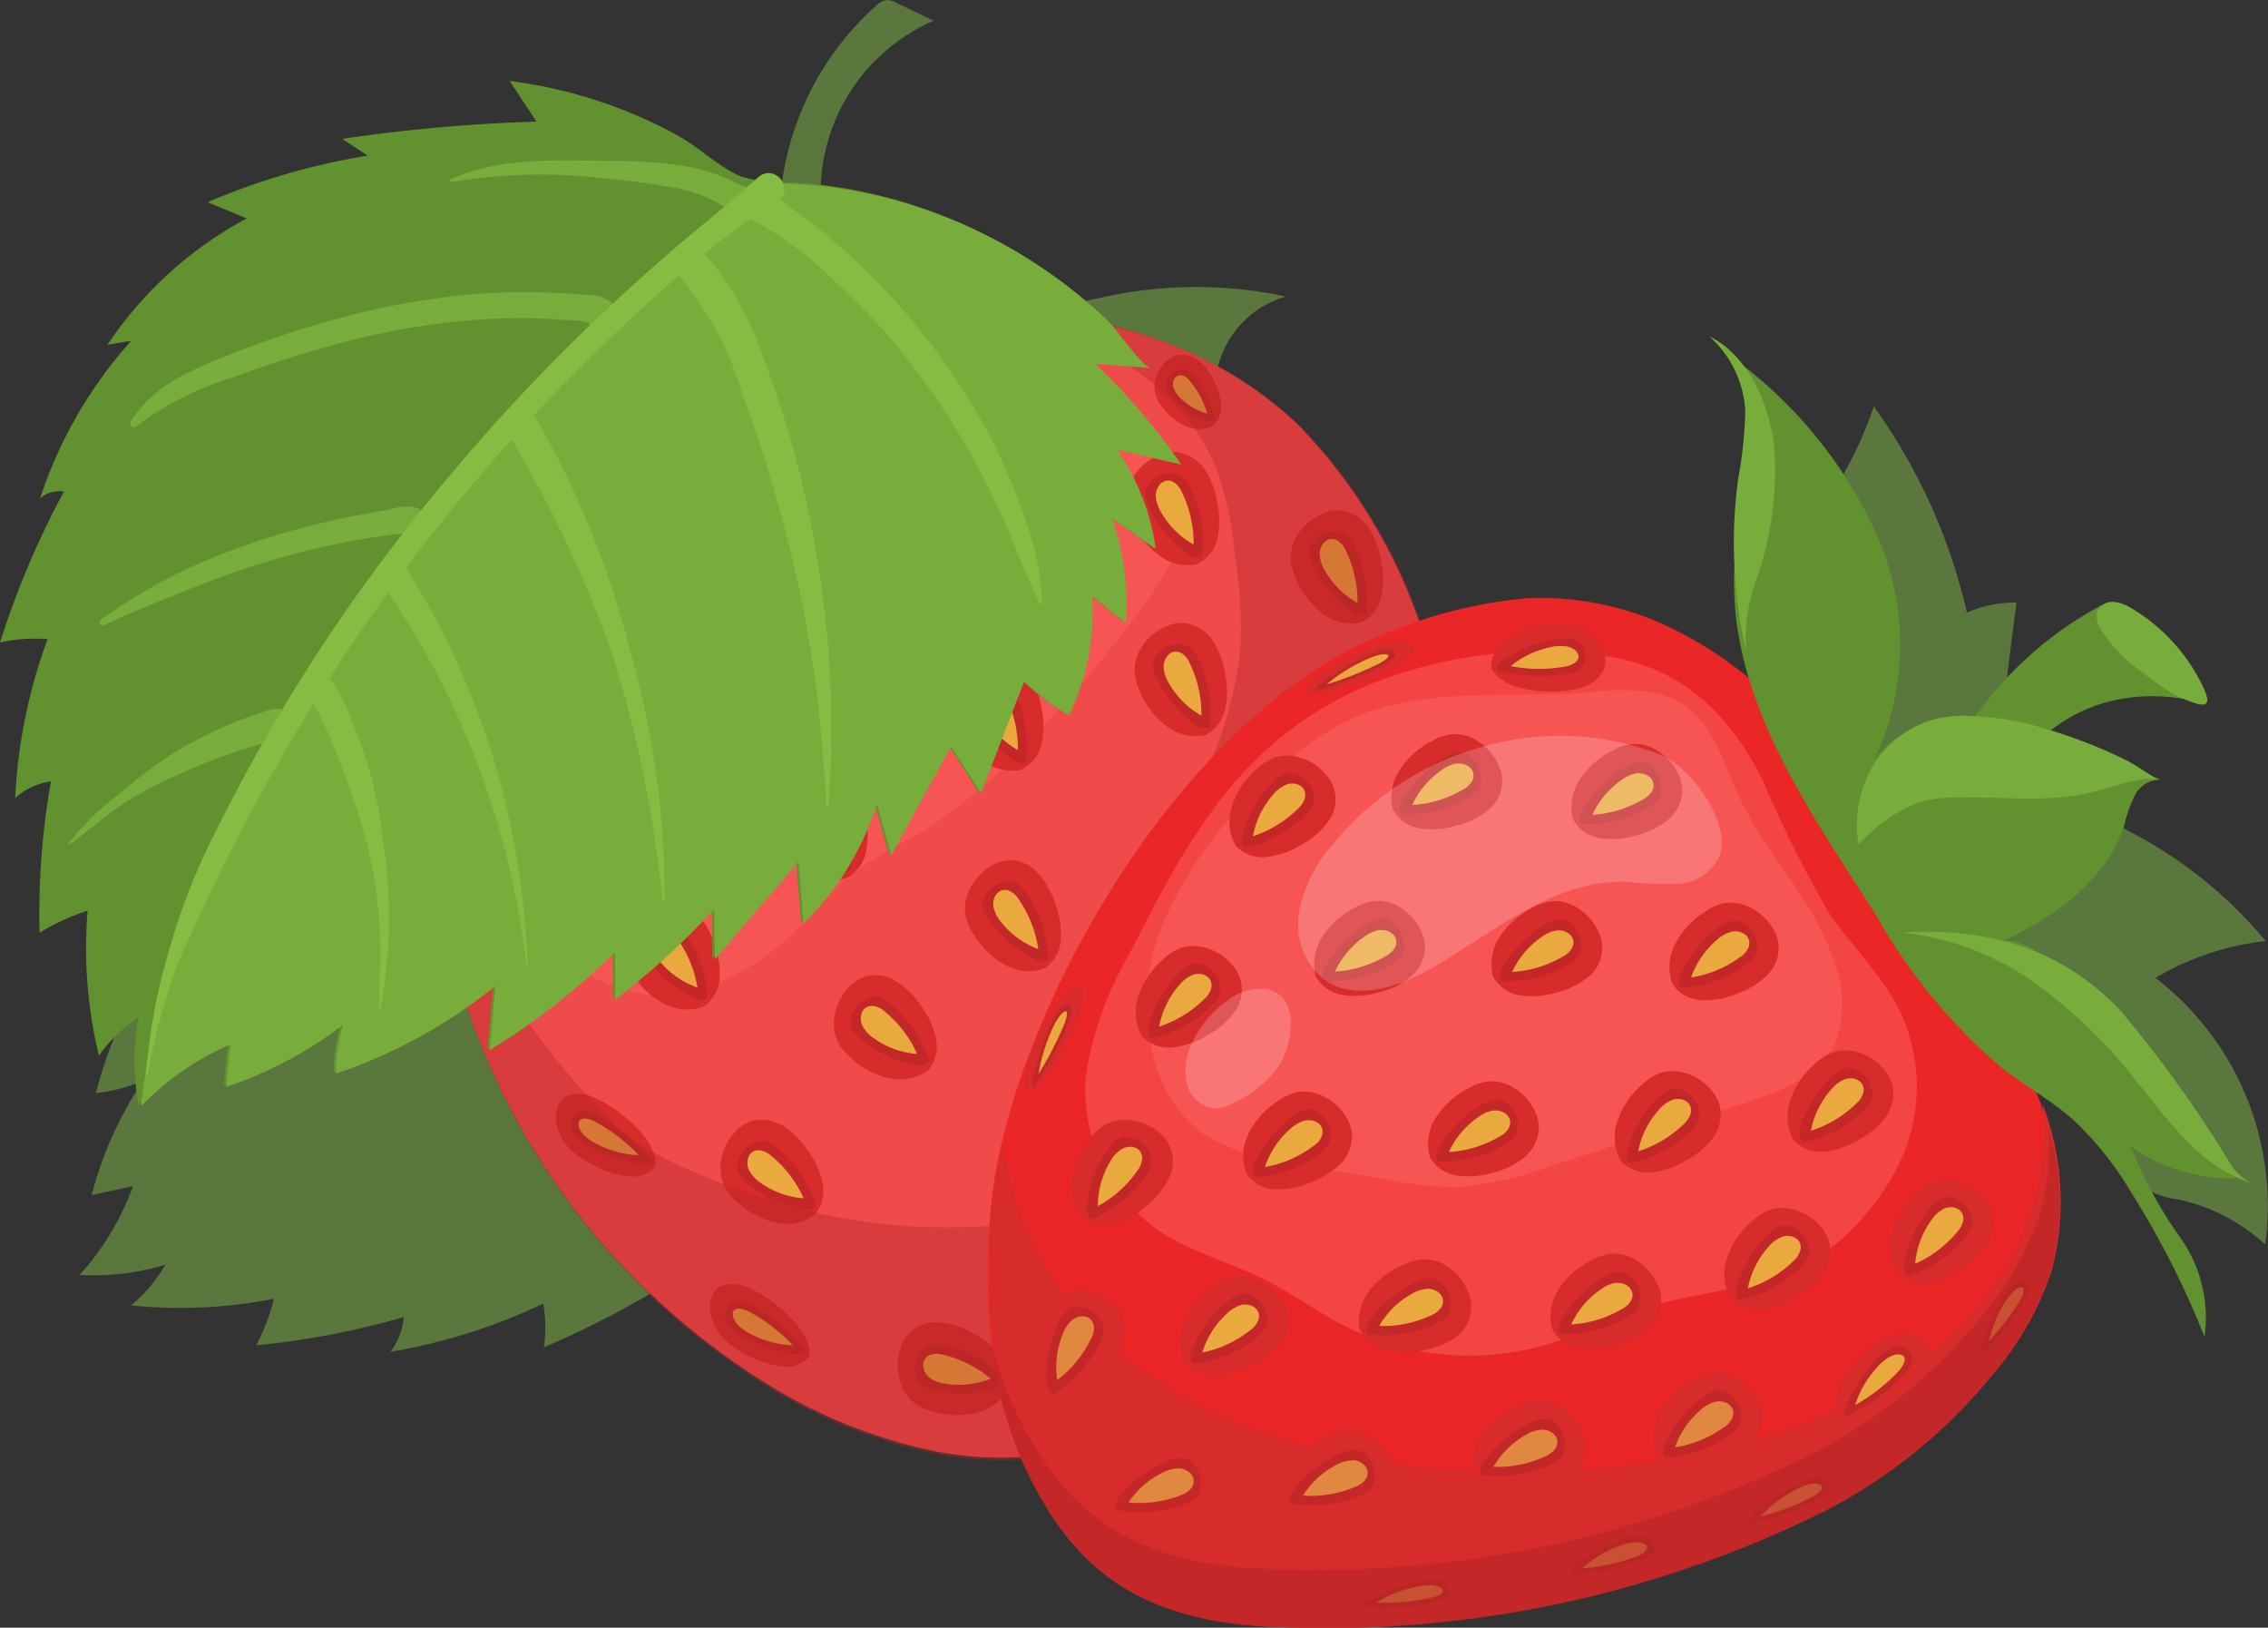 <svg xmlns="http://www.w3.org/2000/svg" xmlns:xlink="http://www.w3.org/1999/xlink" id="Group_728" data-name="Group 728" width="102.335" height="73.421" viewBox="0 0 102.335 73.421"><rect x="0" y="0" width="102.335" height="73.421" fill="#333333" stroke="none"/><defs><clipPath id="clip-path"><rect id="Rectangle_280" data-name="Rectangle 280" width="102.335" height="73.421" fill="none"></rect></clipPath><clipPath id="clip-path-2"><rect id="Rectangle_279" data-name="Rectangle 279" width="102.334" height="73.421" fill="none"></rect></clipPath><clipPath id="clip-path-3"><rect id="Rectangle_273" data-name="Rectangle 273" width="36.535" height="36.911" fill="none"></rect></clipPath><clipPath id="clip-path-4"><rect id="Rectangle_274" data-name="Rectangle 274" width="21.102" height="26.354" fill="none"></rect></clipPath><clipPath id="clip-path-5"><rect id="Rectangle_275" data-name="Rectangle 275" width="13.892" height="15.837" fill="none"></rect></clipPath><clipPath id="clip-path-6"><rect id="Rectangle_276" data-name="Rectangle 276" width="19.105" height="11.489" fill="none"></rect></clipPath><clipPath id="clip-path-7"><rect id="Rectangle_277" data-name="Rectangle 277" width="4.761" height="5.411" fill="none"></rect></clipPath><clipPath id="clip-path-8"><rect id="Rectangle_278" data-name="Rectangle 278" width="48.193" height="22.511" fill="none"></rect></clipPath></defs><g id="Group_727" data-name="Group 727" clip-path="url(#clip-path)"><g id="Group_726" data-name="Group 726" transform="translate(0 0)"><g id="Group_725" data-name="Group 725" clip-path="url(#clip-path-2)"><path id="Path_1409" data-name="Path 1409" d="M17.33,14.757A13.064,13.064,0,0,1,20.8.259a.871.871,0,0,1,.5-.259A.9.9,0,0,1,21.7.122l1.7.811A8.48,8.48,0,0,0,18.336,7.9a14.2,14.2,0,0,0,2.089,8.679c.342.595.612,1.545-.017,1.809a1.037,1.037,0,0,1-.741-.058,4.522,4.522,0,0,1-2.423-5.834Z" transform="translate(18.729 0)" fill="#5a773e"></path><path id="Path_1410" data-name="Path 1410" d="M45.614,30.8q-.947-.443-1.892-.888a64.672,64.672,0,0,1-.06,8.094l-.835-.957a27.424,27.424,0,0,1-1.481,6.836q-.43-.761-.86-1.524a17.329,17.329,0,0,1-5.077,6.408l.09-1.006a20.8,20.8,0,0,1-6.635,4.589,1.216,1.216,0,0,0,.2-1.014,41.853,41.853,0,0,1-6.438,3.431,6.129,6.129,0,0,0-.026-1.978A25.823,25.823,0,0,1,15.7,54.971a2.858,2.858,0,0,0,.6-1.565,36.509,36.509,0,0,1-6.65,1.271,9.521,9.521,0,0,0,.8-2.1,21.791,21.791,0,0,1-6.451.3,6.711,6.711,0,0,0,1.545-1.832,11.239,11.239,0,0,1-3.865.458A12.083,12.083,0,0,0,4.087,47.5l-1.864.4a16.821,16.821,0,0,1,2.333-5.175,6.651,6.651,0,0,1-2.142.571,21.574,21.574,0,0,1,3.3-7.031q-1.409.292-2.817.58a29.763,29.763,0,0,1,3.876-5.68l-2.1.24a33.912,33.912,0,0,1,3.647-4.554L6.073,27.1q2.016-1.984,4.032-3.966-1.377.061-2.752.124A13.715,13.715,0,0,1,12.372,19.6l-2.324-.308,4.593-3.046q-1.085-.494-2.168-.987,2.395-1.185,4.788-2.371A9.745,9.745,0,0,1,15.6,11.229a11.146,11.146,0,0,1,5.194-1.586L19.473,8.388a12.231,12.231,0,0,1,4.676.017q-.751-.822-1.5-1.642A10.234,10.234,0,0,1,27.17,7.838q-.443-1.287-.886-2.57A26.375,26.375,0,0,1,31.05,8.279q-.193-1.136-.387-2.273c.056.319,1.871,1.231,2.217,1.5a19.714,19.714,0,0,1,2.2,2,19.515,19.515,0,0,1,3.287,4.709,18.538,18.538,0,0,1,1.729,5.417,5.989,5.989,0,0,0,.452,2.14c.49.858,1.468,1.6,2.061,2.414A17.964,17.964,0,0,1,45.614,30.8" transform="translate(1.912 6.007)" fill="#5a773e"></path><path id="Path_1411" data-name="Path 1411" d="M16.085,7.37a6.8,6.8,0,0,1,1.53-3.161.87.87,0,0,1,.409-.27.944.944,0,0,1,.467.049l2.082.576c.12.034.261.088.291.21a.357.357,0,0,1-.086.27c-.567.839-1.344,1.515-1.926,2.341a7.52,7.52,0,0,0-1.256,4.58,12.1,12.1,0,0,0,1.218,4.644c-4.775,2.061-3.275-7.059-2.729-9.239" transform="translate(17.59 4.476)" fill="#5a773e"></path><path id="Path_1412" data-name="Path 1412" d="M6.678,24.6a14.7,14.7,0,0,1,6.817-4.313,26.529,26.529,0,0,1,8.05-1.049A11.862,11.862,0,0,1,19.224,9.4a10.008,10.008,0,0,0,8.285,4.751l5.353-7.029a7.129,7.129,0,0,0,1.353-2.35A11.721,11.721,0,0,1,38.026,10a7.618,7.618,0,0,1,3.951-1.995A19.257,19.257,0,0,1,50.4,7.933a4.4,4.4,0,0,0-3.016,3.011c-.516,1.4-.651,2.917-1.1,4.343-1.107,3.521-4,6.147-6.954,8.321-5.049,3.715-10.877,6.714-17.116,7.018a10.109,10.109,0,0,1-8.407-3.183A8.349,8.349,0,0,0,6.678,24.6" transform="translate(7.615 5.444)" fill="#5a773e"></path><path id="Path_1413" data-name="Path 1413" d="M24.757,55.164A32.283,32.283,0,0,1,9.051,28.582,15.552,15.552,0,0,1,10.276,21.4C14.387,12.888,23.811,8.488,30.12,7.12s13.385-.015,18.087,4.454A23.913,23.913,0,0,1,54.08,21.616a40.472,40.472,0,0,1,1.614,18.017A22.232,22.232,0,0,1,53.248,47.6c-3.964,6.994-13.5,11.883-21.383,10.322a23.3,23.3,0,0,1-7.108-2.757" transform="translate(10.309 7.539)" fill="#ef4b4b"></path><path id="Path_1414" data-name="Path 1414" d="M18.432,12.407q-2.17,2.189-4.313,4.411a15.78,15.78,0,0,0-2.451,3,11.421,11.421,0,0,0-1.3,5.929,12.49,12.49,0,0,0,1.62,6.273,7.387,7.387,0,0,0,5.173,3.6c2.825.362,5.545-1.327,7.5-3.427a19.732,19.732,0,0,1,1.849-1.909,22.885,22.885,0,0,1,3.067-1.83,23.041,23.041,0,0,0,4.807-4,65.533,65.533,0,0,0,5.139-5.986c1.286-1.7,2.553-3.756,2.05-5.83-.477-1.973-2.418-3.223-4.332-3.837-4.572-1.466-9.526-.432-14.166.792a10.492,10.492,0,0,0-4.638,2.819" transform="translate(11.818 9.21)" fill="#f75454"></path><path id="Path_1415" data-name="Path 1415" d="M14.122,16.228a9.829,9.829,0,0,0-2.177,7.279A4.139,4.139,0,0,0,14.1,26.852c1.71.717,3.6-.445,5-1.669,2.986-2.613,5.513-5.779,8.784-8.017a45.142,45.142,0,0,1,5.9-3.183A5.393,5.393,0,0,0,35.439,12.9a1.91,1.91,0,0,0,.507-1.836C35.629,10.137,34.5,9.82,33.538,9.7c-6.714-.845-15.048.91-19.416,6.528" transform="translate(13.528 10.832)" fill="#f76b6b"></path><path id="Path_1416" data-name="Path 1416" d="M9.9,16.807a4.272,4.272,0,0,1-.274-1.875,3.082,3.082,0,0,1,.18-.987,2.069,2.069,0,0,1,.659-.865,1.82,1.82,0,0,1,1.145-.4,1.149,1.149,0,0,1,.616.18,1.685,1.685,0,0,1,.625,1.233,4.537,4.537,0,0,1-.156,1.556,4.506,4.506,0,0,1-.565,1.415c-.259.394-.736.852-1.154.785A1.679,1.679,0,0,1,9.9,16.807" transform="translate(10.973 14.461)" fill="#d82b2b"></path><path id="Path_1417" data-name="Path 1417" d="M10.2,13.393a1.614,1.614,0,0,0-.212.775,6.3,6.3,0,0,0,.407,2.485c.092.261.25.554.486.5a7.088,7.088,0,0,0,.792-2.992,1.693,1.693,0,0,0-.068-.655.851.851,0,0,0-1.4-.113" transform="translate(11.38 14.91)" fill="#c42727"></path><path id="Path_1418" data-name="Path 1418" d="M10.229,13.7a1.95,1.95,0,0,0-.1.753,4.173,4.173,0,0,0,.5,1.9,6.528,6.528,0,0,0,.514-2.344,1.128,1.128,0,0,0-.088-.569c-.231-.422-.672-.161-.828.257" transform="translate(11.552 15.086)" fill="#eaa93f"></path><path id="Path_1419" data-name="Path 1419" d="M13.81,12.335a1.923,1.923,0,0,1-1.017-.8.844.844,0,0,1-.158-.552,1.23,1.23,0,0,1,.439-.685,3.416,3.416,0,0,1,1.175-.653,3.006,3.006,0,0,1,.779-.161,1.65,1.65,0,0,1,1.184.345,1.289,1.289,0,0,1,.4.815,1.432,1.432,0,0,1-.126.914,1.773,1.773,0,0,1-1.042.845,2.958,2.958,0,0,1-1.633-.073" transform="translate(14.401 10.815)" fill="#d82b2b"></path><path id="Path_1420" data-name="Path 1420" d="M13.069,10.31a.454.454,0,0,0,.045.46,2.942,2.942,0,0,0,1.4,1.04.917.917,0,0,0,.747.047,1.982,1.982,0,0,0-.2-1.77.712.712,0,0,0-.325-.289,1.879,1.879,0,0,0-1.665.512" transform="translate(14.851 11.12)" fill="#c42727"></path><path id="Path_1421" data-name="Path 1421" d="M13.239,10.342a.552.552,0,0,0,.169.4,2.483,2.483,0,0,0,1.286.719,1.766,1.766,0,0,0-.278-1.342.529.529,0,0,0-.315-.24.7.7,0,0,0-.863.458" transform="translate(15.094 11.243)" fill="#eaa93f"></path><path id="Path_1422" data-name="Path 1422" d="M13.525,18.538A3.745,3.745,0,0,1,12.333,17a2.485,2.485,0,0,1-.259-.97,1.948,1.948,0,0,1,.34-1.094,2.443,2.443,0,0,1,1.113-.914,1.772,1.772,0,0,1,.785-.141,1.8,1.8,0,0,1,1.291.8,3.689,3.689,0,0,1,.554,1.464,3.805,3.805,0,0,1,.024,1.539,1.694,1.694,0,0,1-.944,1.265,2.164,2.164,0,0,1-1.712-.407" transform="translate(13.767 15.824)" fill="#d82b2b"></path><path id="Path_1423" data-name="Path 1423" d="M12.486,15.047a1.312,1.312,0,0,0,.124.8,5.559,5.559,0,0,0,1.631,2.018c.225.188.546.372.788.21a5.782,5.782,0,0,0-.507-3.058,1.461,1.461,0,0,0-.387-.55,1.211,1.211,0,0,0-1.648.584" transform="translate(14.212 16.327)" fill="#c42727"></path><path id="Path_1424" data-name="Path 1424" d="M12.687,15.2a1.627,1.627,0,0,0,.244.721,3.883,3.883,0,0,0,1.462,1.451,5.24,5.24,0,0,0-.518-2.341,1.009,1.009,0,0,0-.368-.467c-.46-.263-.837.186-.82.636" transform="translate(14.466 16.513)" fill="#eaa93f"></path><path id="Path_1425" data-name="Path 1425" d="M17.313,15.973a3.745,3.745,0,0,1-1.192-1.539,2.485,2.485,0,0,1-.259-.97,1.948,1.948,0,0,1,.34-1.094,2.443,2.443,0,0,1,1.113-.914,1.772,1.772,0,0,1,.785-.141,1.8,1.8,0,0,1,1.291.8,3.688,3.688,0,0,1,.554,1.464,3.805,3.805,0,0,1,.024,1.539,1.694,1.694,0,0,1-.944,1.265,2.164,2.164,0,0,1-1.712-.407" transform="translate(18.087 12.899)" fill="#d82b2b"></path><path id="Path_1426" data-name="Path 1426" d="M16.275,12.481a1.312,1.312,0,0,0,.124.8A5.559,5.559,0,0,0,18.03,15.3c.225.188.546.372.788.21a5.783,5.783,0,0,0-.507-3.058,1.461,1.461,0,0,0-.387-.55,1.211,1.211,0,0,0-1.648.584" transform="translate(18.532 13.402)" fill="#c42727"></path><path id="Path_1427" data-name="Path 1427" d="M16.475,12.63a1.627,1.627,0,0,0,.244.721A3.883,3.883,0,0,0,18.181,14.8a5.24,5.24,0,0,0-.518-2.341,1.009,1.009,0,0,0-.368-.467c-.46-.263-.837.186-.82.636" transform="translate(18.785 13.588)" fill="#eaa93f"></path><path id="Path_1428" data-name="Path 1428" d="M21.311,14.207a3.745,3.745,0,0,1-1.192-1.539,2.485,2.485,0,0,1-.259-.97,1.948,1.948,0,0,1,.34-1.094,2.443,2.443,0,0,1,1.113-.914A1.772,1.772,0,0,1,22.1,9.55a1.8,1.8,0,0,1,1.291.8,3.689,3.689,0,0,1,.554,1.464,3.805,3.805,0,0,1,.024,1.539,1.694,1.694,0,0,1-.944,1.265,2.164,2.164,0,0,1-1.712-.407" transform="translate(22.645 10.885)" fill="#d82b2b"></path><path id="Path_1429" data-name="Path 1429" d="M20.272,10.716a1.312,1.312,0,0,0,.124.8,5.559,5.559,0,0,0,1.631,2.018c.225.188.546.372.788.21a5.782,5.782,0,0,0-.507-3.058,1.461,1.461,0,0,0-.387-.55,1.211,1.211,0,0,0-1.648.584" transform="translate(23.09 11.389)" fill="#c42727"></path><path id="Path_1430" data-name="Path 1430" d="M20.473,10.864a1.627,1.627,0,0,0,.244.721,3.883,3.883,0,0,0,1.462,1.451,5.24,5.24,0,0,0-.518-2.341,1.009,1.009,0,0,0-.368-.467c-.46-.263-.837.186-.82.636" transform="translate(23.344 11.574)" fill="#eaa93f"></path><path id="Path_1431" data-name="Path 1431" d="M25.205,14.186a3.745,3.745,0,0,1-1.192-1.539,2.485,2.485,0,0,1-.259-.97,1.948,1.948,0,0,1,.34-1.094,2.443,2.443,0,0,1,1.113-.914,1.772,1.772,0,0,1,.785-.141,1.8,1.8,0,0,1,1.291.8,3.689,3.689,0,0,1,.554,1.464,3.805,3.805,0,0,1,.024,1.539,1.694,1.694,0,0,1-.944,1.265,2.164,2.164,0,0,1-1.712-.407" transform="translate(27.085 10.862)" fill="#d82b2b"></path><path id="Path_1432" data-name="Path 1432" d="M24.166,10.695a1.312,1.312,0,0,0,.124.8,5.559,5.559,0,0,0,1.631,2.018c.225.188.546.372.788.21a5.782,5.782,0,0,0-.507-3.058,1.461,1.461,0,0,0-.387-.55,1.211,1.211,0,0,0-1.648.584" transform="translate(27.53 11.365)" fill="#c42727"></path><path id="Path_1433" data-name="Path 1433" d="M24.367,10.843a1.627,1.627,0,0,0,.244.721,3.883,3.883,0,0,0,1.462,1.451,5.24,5.24,0,0,0-.518-2.341,1.009,1.009,0,0,0-.368-.467c-.46-.263-.837.186-.82.636" transform="translate(27.784 11.55)" fill="#eaa93f"></path><path id="Path_1434" data-name="Path 1434" d="M28.662,15.417a3.768,3.768,0,0,1-1.194-1.539,2.485,2.485,0,0,1-.259-.97,1.965,1.965,0,0,1,.34-1.094,2.437,2.437,0,0,1,1.115-.914,1.757,1.757,0,0,1,.783-.141,1.8,1.8,0,0,1,1.291.8,3.66,3.66,0,0,1,.556,1.464,3.843,3.843,0,0,1,.021,1.539,1.7,1.7,0,0,1-.942,1.265,2.164,2.164,0,0,1-1.712-.407" transform="translate(31.025 12.265)" fill="#d82b2b"></path><path id="Path_1435" data-name="Path 1435" d="M27.622,11.926a1.312,1.312,0,0,0,.124.8,5.559,5.559,0,0,0,1.631,2.018c.225.188.546.372.788.21a5.782,5.782,0,0,0-.507-3.058,1.461,1.461,0,0,0-.387-.55,1.211,1.211,0,0,0-1.648.584" transform="translate(31.471 12.769)" fill="#c42727"></path><path id="Path_1436" data-name="Path 1436" d="M27.822,12.074a1.627,1.627,0,0,0,.244.721,3.883,3.883,0,0,0,1.462,1.451,5.24,5.24,0,0,0-.518-2.341,1.009,1.009,0,0,0-.368-.467c-.46-.263-.837.186-.82.636" transform="translate(31.724 12.954)" fill="#eaa93f"></path><path id="Path_1437" data-name="Path 1437" d="M11.038,23.052a3.745,3.745,0,0,1-1.192-1.539,2.485,2.485,0,0,1-.259-.97,1.948,1.948,0,0,1,.34-1.094,2.443,2.443,0,0,1,1.113-.914,1.772,1.772,0,0,1,.785-.141,1.8,1.8,0,0,1,1.291.8,3.689,3.689,0,0,1,.554,1.464,3.805,3.805,0,0,1,.024,1.539,1.694,1.694,0,0,1-.944,1.265,2.164,2.164,0,0,1-1.712-.407" transform="translate(10.931 20.971)" fill="#d82b2b"></path><path id="Path_1438" data-name="Path 1438" d="M10,19.561a1.312,1.312,0,0,0,.124.8,5.559,5.559,0,0,0,1.631,2.018c.225.188.546.372.788.21a5.782,5.782,0,0,0-.507-3.058,1.461,1.461,0,0,0-.387-.55A1.211,1.211,0,0,0,10,19.561" transform="translate(11.376 21.475)" fill="#c42727"></path><path id="Path_1439" data-name="Path 1439" d="M10.2,19.71a1.627,1.627,0,0,0,.244.721,3.883,3.883,0,0,0,1.462,1.451,5.24,5.24,0,0,0-.518-2.341,1.009,1.009,0,0,0-.368-.467c-.46-.263-.837.186-.82.636" transform="translate(11.63 21.661)" fill="#eaa93f"></path><path id="Path_1440" data-name="Path 1440" d="M15.029,23.685a3.73,3.73,0,0,1-1.44-1.3,2.47,2.47,0,0,1-.422-.91,1.969,1.969,0,0,1,.146-1.139,2.452,2.452,0,0,1,.94-1.1A1.759,1.759,0,0,1,15,18.962a1.782,1.782,0,0,1,1.408.554,3.675,3.675,0,0,1,.8,1.344,3.76,3.76,0,0,1,.289,1.511,1.7,1.7,0,0,1-.708,1.413,2.171,2.171,0,0,1-1.757-.1" transform="translate(14.979 21.612)" fill="#d82b2b"></path><path id="Path_1441" data-name="Path 1441" d="M13.507,20.338a1.318,1.318,0,0,0,.259.762,5.532,5.532,0,0,0,1.956,1.7c.255.146.6.272.811.066A5.757,5.757,0,0,0,15.5,19.945a1.454,1.454,0,0,0-.475-.473,1.216,1.216,0,0,0-1.522.867" transform="translate(15.4 22.12)" fill="#c42727"></path><path id="Path_1442" data-name="Path 1442" d="M13.752,20.384a1.589,1.589,0,0,0,.364.666,3.875,3.875,0,0,0,1.693,1.173,5.284,5.284,0,0,0-.916-2.215,1.02,1.02,0,0,0-.443-.394c-.5-.178-.792.332-.7.77" transform="translate(15.661 22.323)" fill="#eaa93f"></path><path id="Path_1443" data-name="Path 1443" d="M17.725,28.251A3.7,3.7,0,0,1,16,27.365a2.49,2.49,0,0,1-.64-.77,1.969,1.969,0,0,1-.148-1.136,2.486,2.486,0,0,1,.629-1.3,1.793,1.793,0,0,1,.653-.462,1.773,1.773,0,0,1,1.5.173,3.625,3.625,0,0,1,1.113,1.089,3.779,3.779,0,0,1,.663,1.387,1.706,1.706,0,0,1-.327,1.547,2.167,2.167,0,0,1-1.721.362" transform="translate(17.32 26.905)" fill="#d82b2b"></path><path id="Path_1444" data-name="Path 1444" d="M15.546,25.287a1.275,1.275,0,0,0,.443.668,5.459,5.459,0,0,0,2.32,1.136c.283.075.648.107.8-.146a5.722,5.722,0,0,0-1.738-2.558,1.426,1.426,0,0,0-.58-.334,1.222,1.222,0,0,0-1.248,1.233" transform="translate(17.713 27.412)" fill="#c42727"></path><path id="Path_1445" data-name="Path 1445" d="M15.843,25.169a1.585,1.585,0,0,0,.522.55,3.837,3.837,0,0,0,1.931.693,5.184,5.184,0,0,0-1.447-1.9.976.976,0,0,0-.527-.265c-.529-.043-.683.524-.479.925" transform="translate(17.967 27.642)" fill="#eaa93f"></path><path id="Path_1446" data-name="Path 1446" d="M20.114,25.209a3.717,3.717,0,0,1-1.723-.886,2.491,2.491,0,0,1-.64-.77,1.951,1.951,0,0,1-.146-1.136,2.467,2.467,0,0,1,.627-1.3,1.628,1.628,0,0,1,2.155-.289A3.625,3.625,0,0,1,21.5,21.913a3.779,3.779,0,0,1,.663,1.387,1.712,1.712,0,0,1-.327,1.547,2.17,2.17,0,0,1-1.723.362" transform="translate(20.046 23.437)" fill="#d82b2b"></path><path id="Path_1447" data-name="Path 1447" d="M17.936,22.245a1.279,1.279,0,0,0,.445.668A5.459,5.459,0,0,0,20.7,24.05c.283.075.648.107.8-.146a5.722,5.722,0,0,0-1.738-2.558,1.44,1.44,0,0,0-.58-.334,1.223,1.223,0,0,0-1.25,1.233" transform="translate(20.439 23.944)" fill="#c42727"></path><path id="Path_1448" data-name="Path 1448" d="M18.234,22.126a1.585,1.585,0,0,0,.522.55,3.837,3.837,0,0,0,1.931.693,5.184,5.184,0,0,0-1.447-1.9.976.976,0,0,0-.527-.265c-.529-.043-.683.524-.479.925" transform="translate(20.693 24.172)" fill="#eaa93f"></path><path id="Path_1449" data-name="Path 1449" d="M22.5,31.942a3.681,3.681,0,0,1-1.933-.036,2.456,2.456,0,0,1-.907-.409,1.935,1.935,0,0,1-.625-.959,2.483,2.483,0,0,1,0-1.451,1.647,1.647,0,0,1,1.813-1.211,3.583,3.583,0,0,1,1.472.49,3.736,3.736,0,0,1,1.2.955,1.711,1.711,0,0,1,.375,1.537A2.188,2.188,0,0,1,22.5,31.942" transform="translate(21.581 31.78)" fill="#d82b2b"></path><path id="Path_1450" data-name="Path 1450" d="M19.423,30.006a1.28,1.28,0,0,0,.689.4,5.445,5.445,0,0,0,2.579,0c.285-.058.629-.193.657-.486a5.619,5.619,0,0,0-2.667-1.532,1.416,1.416,0,0,0-.668-.045,1.236,1.236,0,0,0-.591,1.661" transform="translate(21.989 32.295)" fill="#c42727"></path><path id="Path_1451" data-name="Path 1451" d="M19.765,29.62a1.566,1.566,0,0,0,.706.263,3.811,3.811,0,0,0,2.038-.229,5.135,5.135,0,0,0-2.123-1.072,1,1,0,0,0-.589-.006c-.494.195-.387.775-.032,1.044" transform="translate(22.191 32.535)" fill="#eaa93f"></path><path id="Path_1452" data-name="Path 1452" d="M22.178,22.86a3.72,3.72,0,0,1-1.41-1.336,2.5,2.5,0,0,1-.4-.918,1.943,1.943,0,0,1,.171-1.134A2.453,2.453,0,0,1,21.5,18.4a1.632,1.632,0,0,1,2.149.327,3.67,3.67,0,0,1,.77,1.361,3.811,3.811,0,0,1,.257,1.517,1.709,1.709,0,0,1-.741,1.4,2.162,2.162,0,0,1-1.755-.137" transform="translate(23.194 20.675)" fill="#d82b2b"></path><path id="Path_1453" data-name="Path 1453" d="M20.714,19.49a1.3,1.3,0,0,0,.242.766A5.538,5.538,0,0,0,22.874,22c.253.15.595.285.811.086a5.758,5.758,0,0,0-.965-2.945,1.463,1.463,0,0,0-.467-.484,1.214,1.214,0,0,0-1.539.833" transform="translate(23.617 21.183)" fill="#c42727"></path><path id="Path_1454" data-name="Path 1454" d="M20.955,19.548a1.583,1.583,0,0,0,.351.674,3.843,3.843,0,0,0,1.665,1.209A5.3,5.3,0,0,0,22.1,19.2a1.02,1.02,0,0,0-.434-.4c-.494-.19-.8.312-.715.753" transform="translate(23.877 21.384)" fill="#eaa93f"></path><path id="Path_1455" data-name="Path 1455" d="M14.879,26.759a4.71,4.71,0,0,1-1.727-.636,3.586,3.586,0,0,1-.8-.589,2.259,2.259,0,0,1-.544-.905,1.513,1.513,0,0,1,.024-1.072.823.823,0,0,1,.357-.4,1.619,1.619,0,0,1,1.282.073,5.337,5.337,0,0,1,1.31.824,5.423,5.423,0,0,1,1.055,1.083c.259.381.505.961.31,1.256a1.369,1.369,0,0,1-1.263.366" transform="translate(13.361 26.288)" fill="#d82b2b"></path><path id="Path_1456" data-name="Path 1456" d="M12.153,24.461a1.889,1.889,0,0,0,.61.516,6.867,6.867,0,0,0,2.305.809c.257.047.567.058.6-.152A8.388,8.388,0,0,0,13.3,23.66a1.846,1.846,0,0,0-.595-.242.657.657,0,0,0-.554,1.042" transform="translate(13.724 26.696)" fill="#c42727"></path><path id="Path_1457" data-name="Path 1457" d="M12.459,24.338a2.358,2.358,0,0,0,.627.417,4.4,4.4,0,0,0,1.826.471,7.705,7.705,0,0,0-1.881-1.462,1.281,1.281,0,0,0-.527-.19c-.445-.011-.36.454-.045.764" transform="translate(13.907 26.881)" fill="#eaa93f"></path><path id="Path_1458" data-name="Path 1458" d="M18.13,30.766A4.71,4.71,0,0,1,16.4,30.13a3.586,3.586,0,0,1-.8-.589,2.259,2.259,0,0,1-.544-.905,1.513,1.513,0,0,1,.024-1.072.823.823,0,0,1,.357-.4,1.619,1.619,0,0,1,1.282.073,5.337,5.337,0,0,1,1.31.824,5.423,5.423,0,0,1,1.055,1.083c.259.381.505.961.31,1.256a1.369,1.369,0,0,1-1.263.366" transform="translate(17.068 30.857)" fill="#d82b2b"></path><path id="Path_1459" data-name="Path 1459" d="M15.4,28.467a1.889,1.889,0,0,0,.61.516,6.867,6.867,0,0,0,2.305.809c.257.047.567.058.6-.152a8.388,8.388,0,0,0-2.363-1.973,1.846,1.846,0,0,0-.595-.242.657.657,0,0,0-.554,1.042" transform="translate(17.431 31.264)" fill="#c42727"></path><path id="Path_1460" data-name="Path 1460" d="M15.71,28.345a2.358,2.358,0,0,0,.627.417,4.4,4.4,0,0,0,1.826.471,7.705,7.705,0,0,0-1.881-1.462,1.282,1.282,0,0,0-.527-.19c-.445-.011-.36.454-.045.764" transform="translate(17.614 31.45)" fill="#eaa93f"></path><path id="Path_1461" data-name="Path 1461" d="M17.8,20.809A3.745,3.745,0,0,1,16.6,19.27a2.485,2.485,0,0,1-.259-.97,1.948,1.948,0,0,1,.34-1.094,2.443,2.443,0,0,1,1.113-.914,1.772,1.772,0,0,1,.785-.141,1.8,1.8,0,0,1,1.291.8,3.689,3.689,0,0,1,.554,1.464,3.805,3.805,0,0,1,.024,1.539,1.694,1.694,0,0,1-.944,1.265,2.164,2.164,0,0,1-1.712-.407" transform="translate(18.636 18.413)" fill="#d82b2b"></path><path id="Path_1462" data-name="Path 1462" d="M16.756,17.318a1.312,1.312,0,0,0,.124.8,5.559,5.559,0,0,0,1.631,2.018c.225.188.546.372.788.21a5.782,5.782,0,0,0-.507-3.058,1.461,1.461,0,0,0-.387-.55,1.211,1.211,0,0,0-1.648.584" transform="translate(19.081 18.917)" fill="#c42727"></path><path id="Path_1463" data-name="Path 1463" d="M16.957,17.466a1.627,1.627,0,0,0,.244.721,3.883,3.883,0,0,0,1.462,1.451,5.24,5.24,0,0,0-.518-2.341,1.009,1.009,0,0,0-.368-.467c-.46-.263-.837.186-.82.636" transform="translate(19.335 19.102)" fill="#eaa93f"></path><path id="Path_1464" data-name="Path 1464" d="M21.5,18.516a3.745,3.745,0,0,1-1.192-1.539,2.485,2.485,0,0,1-.259-.97,1.948,1.948,0,0,1,.34-1.094A2.443,2.443,0,0,1,21.5,14a1.772,1.772,0,0,1,.785-.141,1.8,1.8,0,0,1,1.291.8,3.689,3.689,0,0,1,.554,1.464,3.805,3.805,0,0,1,.024,1.539,1.694,1.694,0,0,1-.944,1.265,2.164,2.164,0,0,1-1.712-.407" transform="translate(22.861 15.799)" fill="#d82b2b"></path><path id="Path_1465" data-name="Path 1465" d="M20.461,15.025a1.312,1.312,0,0,0,.124.8,5.559,5.559,0,0,0,1.631,2.018c.225.188.546.372.788.21a5.782,5.782,0,0,0-.507-3.058,1.461,1.461,0,0,0-.387-.55,1.211,1.211,0,0,0-1.648.584" transform="translate(23.305 16.302)" fill="#c42727"></path><path id="Path_1466" data-name="Path 1466" d="M20.662,15.173a1.627,1.627,0,0,0,.244.721,3.883,3.883,0,0,0,1.462,1.451A5.24,5.24,0,0,0,21.85,15a1.009,1.009,0,0,0-.368-.467c-.46-.263-.837.186-.82.636" transform="translate(23.56 16.488)" fill="#eaa93f"></path><path id="Path_1467" data-name="Path 1467" d="M25.37,17.79a3.745,3.745,0,0,1-1.192-1.539,2.485,2.485,0,0,1-.259-.97,1.948,1.948,0,0,1,.34-1.094,2.443,2.443,0,0,1,1.113-.914,1.772,1.772,0,0,1,.785-.141,1.8,1.8,0,0,1,1.291.8A3.689,3.689,0,0,1,28,15.393a3.805,3.805,0,0,1,.024,1.539,1.694,1.694,0,0,1-.944,1.265,2.164,2.164,0,0,1-1.712-.407" transform="translate(27.274 14.971)" fill="#d82b2b"></path><path id="Path_1468" data-name="Path 1468" d="M24.332,14.3a1.312,1.312,0,0,0,.124.8,5.559,5.559,0,0,0,1.631,2.018c.225.188.546.372.788.21a5.782,5.782,0,0,0-.507-3.058,1.461,1.461,0,0,0-.387-.55,1.211,1.211,0,0,0-1.648.584" transform="translate(27.719 15.475)" fill="#c42727"></path><path id="Path_1469" data-name="Path 1469" d="M24.532,14.447a1.627,1.627,0,0,0,.244.721,3.883,3.883,0,0,0,1.462,1.451,5.269,5.269,0,0,0-.518-2.341,1.009,1.009,0,0,0-.368-.467c-.46-.263-.837.186-.82.636" transform="translate(27.972 15.66)" fill="#eaa93f"></path><path id="Path_1470" data-name="Path 1470" d="M17.419,10.989A2.285,2.285,0,0,1,16.357,10a1.172,1.172,0,0,1-.186-.659,1.355,1.355,0,0,1,.415-.792,3,3,0,0,1,1.158-.721,2.613,2.613,0,0,1,.781-.156,1.637,1.637,0,0,1,1.211.464,1.812,1.812,0,0,1,.441.985,1.946,1.946,0,0,1-.088,1.077,1.69,1.69,0,0,1-1.017.952,2.616,2.616,0,0,1-1.654-.158" transform="translate(18.437 8.745)" fill="#d82b2b"></path><path id="Path_1471" data-name="Path 1471" d="M16.6,8.583a.633.633,0,0,0,.064.548,3.477,3.477,0,0,0,1.46,1.295.824.824,0,0,0,.758.09,2.775,2.775,0,0,0-.28-2.106.851.851,0,0,0-.34-.357,1.615,1.615,0,0,0-1.661.531" transform="translate(18.885 9.103)" fill="#c42727"></path><path id="Path_1472" data-name="Path 1472" d="M16.778,8.645a.768.768,0,0,0,.188.486,2.737,2.737,0,0,0,1.333.912,2.5,2.5,0,0,0-.342-1.6.636.636,0,0,0-.327-.3.646.646,0,0,0-.852.505" transform="translate(19.131 9.241)" fill="#eaa93f"></path><path id="Path_1473" data-name="Path 1473" d="M21.455,9.682a2,2,0,0,1-1.025-.835.894.894,0,0,1-.163-.574,1.233,1.233,0,0,1,.432-.7A3.308,3.308,0,0,1,21.873,6.9a2.92,2.92,0,0,1,.779-.161,1.64,1.64,0,0,1,1.188.37,1.379,1.379,0,0,1,.409.848,1.538,1.538,0,0,1-.118.946,1.766,1.766,0,0,1-1.038.867,2.869,2.869,0,0,1-1.637-.09" transform="translate(23.105 7.684)" fill="#d82b2b"></path><path id="Path_1474" data-name="Path 1474" d="M20.7,7.582a.486.486,0,0,0,.047.477,3.064,3.064,0,0,0,1.41,1.092.9.9,0,0,0,.751.054,2.131,2.131,0,0,0-.216-1.834.713.713,0,0,0-.33-.3,1.816,1.816,0,0,0-1.663.514" transform="translate(23.554 8.002)" fill="#c42727"></path><path id="Path_1475" data-name="Path 1475" d="M20.871,7.62a.6.6,0,0,0,.173.422,2.541,2.541,0,0,0,1.295.756A1.891,1.891,0,0,0,22.048,7.4a.55.55,0,0,0-.317-.253.69.69,0,0,0-.86.469" transform="translate(23.796 8.126)" fill="#eaa93f"></path><path id="Path_1476" data-name="Path 1476" d="M25.8,10.718A2.61,2.61,0,0,1,24.74,9.9a1.8,1.8,0,0,1-.351-.6,1.389,1.389,0,0,1,.013-.788,1.6,1.6,0,0,1,.541-.8,1.112,1.112,0,0,1,.475-.227A1.2,1.2,0,0,1,26.4,7.8a2.621,2.621,0,0,1,.634.875,2.712,2.712,0,0,1,.306,1.019,1.139,1.139,0,0,1-.366,1,1.407,1.407,0,0,1-1.175.026" transform="translate(27.752 8.523)" fill="#d82b2b"></path><path id="Path_1477" data-name="Path 1477" d="M24.577,8.488a.94.94,0,0,0,.229.507,3.9,3.9,0,0,0,1.43,1.059c.18.086.419.154.544,0a4.16,4.16,0,0,0-.9-1.943,1.029,1.029,0,0,0-.353-.3.783.783,0,0,0-.946.672" transform="translate(28.024 8.872)" fill="#c42727"></path><path id="Path_1478" data-name="Path 1478" d="M24.758,8.486a1.157,1.157,0,0,0,.293.437,2.691,2.691,0,0,0,1.214.713,3.818,3.818,0,0,0-.777-1.466.71.71,0,0,0-.323-.246c-.347-.1-.5.268-.407.563" transform="translate(28.198 9.017)" fill="#eaa93f"></path><g id="Group_709" data-name="Group 709" transform="translate(19.36 28.952)" opacity="0.38"><g id="Group_708" data-name="Group 708"><g id="Group_707" data-name="Group 707" clip-path="url(#clip-path-3)"><path id="Path_1479" data-name="Path 1479" d="M45.581,47.356a26.607,26.607,0,0,0-2.759-9.222c-3.135,1.781-.357.854-3.93,1.271s-7.741,1.1-13.182-.325c-2.048-.535-6.684-2.134-8.152-3.675a34.4,34.4,0,0,1-5.451-6.862A20.342,20.342,0,0,1,9.749,17.818a24.148,24.148,0,0,1,.582-4.291c-.017.034-.034.066-.049.1a15.521,15.521,0,0,0-1.226,7.181A32.288,32.288,0,0,0,24.761,47.39a23.321,23.321,0,0,0,7.108,2.757c4.48.886,9.492-.31,13.713-2.791" transform="translate(-9.046 -13.528)" fill="#b22424"></path></g></g></g><g id="Group_712" data-name="Group 712" transform="translate(44.229 14.137)" opacity="0.38"><g id="Group_711" data-name="Group 711"><g id="Group_710" data-name="Group 710" clip-path="url(#clip-path-4)"><path id="Path_1480" data-name="Path 1480" d="M31.11,26.728a61.668,61.668,0,0,1-2.778,6.232c3.125-1.49,6.416-2.669,9.325-4.55a16.617,16.617,0,0,0,4.109-3.683q-.376-1.576-.88-3.116a23.868,23.868,0,0,0-5.873-10.042,19.492,19.492,0,0,0-14.348-4.94c1.911.781,4.711,1.318,5.355,1.629a10.379,10.379,0,0,1,5.269,5.256,16.077,16.077,0,0,1,.869,4,20.73,20.73,0,0,1,.242,4.257,18.084,18.084,0,0,1-1.291,4.953" transform="translate(-20.664 -6.606)" fill="#b22424"></path></g></g></g><g id="Group_715" data-name="Group 715" transform="translate(24.726 23.578)" opacity="0.2"><g id="Group_714" data-name="Group 714"><g id="Group_713" data-name="Group 713" clip-path="url(#clip-path-5)"><path id="Path_1481" data-name="Path 1481" d="M17.22,14.312c-2.936,2.476-5.528,5.826-5.663,9.689a3.789,3.789,0,0,0,.312,1.838,1.738,1.738,0,0,0,1.462,1.014,2.359,2.359,0,0,0,1.74-1.141c1.667-2.252,2.138-5.237,3.825-7.472,1.408-1.866,3.514-3.024,5.438-4.338a2.3,2.3,0,0,0,1.042-1.171c.595-2.2-2.8-1.811-3.893-1.385a16.694,16.694,0,0,0-4.263,2.964" transform="translate(-11.553 -11.016)" fill="#fff"></path></g></g></g><path id="Path_1482" data-name="Path 1482" d="M41.52,8.566a25.684,25.684,0,0,1,4.2,9.3,5.325,5.325,0,0,1,2.243-.452q-.568,4.164-.961,8.353A19.748,19.748,0,0,1,59.2,32.68a12.458,12.458,0,0,0-4.97,1.663,12.968,12.968,0,0,1,4.95,12.026,8.391,8.391,0,0,0-3.906-2.027,4.1,4.1,0,0,1-1.4-.432,2.978,2.978,0,0,1-.8-.856c-.912-1.316-1.588-2.789-2.5-4.107-2.048-2.964-5.156-4.993-7.557-7.673a20.483,20.483,0,0,1-4.634-9.015c-.6-2.585-1.28-6.4.452-8.642A17.734,17.734,0,0,0,41.52,8.566" transform="translate(43.029 9.768)" fill="#5a773e"></path><path id="Path_1483" data-name="Path 1483" d="M48.033,12.763c.139-.071-.013.137.169.186a1.643,1.643,0,0,1,.7.634,24.312,24.312,0,0,0,3.827,3.626c-4.06-1.126-7.651.631-9.092,3.989a13.782,13.782,0,0,1-1.706-.229c-.541-.167-.726-.028-.875-.758-.2-.94,1.216-2.346,1.637-2.909a16.5,16.5,0,0,1,5.34-4.539" transform="translate(46.793 14.536)" fill="#629130"></path><path id="Path_1484" data-name="Path 1484" d="M45.164,12.615a21.279,21.279,0,0,0-5.792,1.355C29.444,17.384,21.487,32.1,20.922,40.527c-.255,3.814-.079,7.716,1.528,11.179,2.02,4.36,4.88,7.146,11.613,7.322A50.508,50.508,0,0,0,58.554,53.8a23.645,23.645,0,0,0,7.482-6.055,13.9,13.9,0,0,0,2.714-4.734c1.051-3.48.036-7.3-1.725-10.477-2.2-3.959-5.464-7.133-7.619-11.112a17.339,17.339,0,0,0-8.223-7.679,13.537,13.537,0,0,0-6.018-1.128" transform="translate(23.748 14.367)" fill="#ea2626"></path><path id="Path_1485" data-name="Path 1485" d="M30.821,18.369c-2.624,2.483-4.315,5.783-5.954,9.015A15.3,15.3,0,0,0,22.9,32.95a7.754,7.754,0,0,0,3.272,6.877c1.477,1.008,3.255,1.449,4.852,2.252,1.214.612,2.318,1.432,3.527,2.053a12.468,12.468,0,0,0,9.22.837c1.47-.443,2.847-1.16,4.313-1.62,2.545-.8,5.363-.826,7.662-2.189a9.586,9.586,0,0,0,2.506-2.232,10.4,10.4,0,0,0,1.4-2.2,8,8,0,0,0,.073-6.6c-.8-1.729-2.23-3.067-3.3-4.642a53.517,53.517,0,0,1-2.977-5.958c-1.577-3.112-3.76-5.16-7.2-5.605a20.617,20.617,0,0,0-10.464,1.265,16.217,16.217,0,0,0-4.968,3.183" transform="translate(26.086 15.662)" fill="#f44545"></path><path id="Path_1486" data-name="Path 1486" d="M46.822,14.619a11.411,11.411,0,0,0-2.767.034c-3.673.272-7.562-.3-10.887,1.3a14.743,14.743,0,0,0-3.9,2.973,18.678,18.678,0,0,0-4.283,5.98,9.38,9.38,0,0,0-.156,7.228,5.8,5.8,0,0,0,1.98,2.485,9.417,9.417,0,0,0,3.748,1.222q2.141.379,4.287.756a15.98,15.98,0,0,0,3.489.353A16.058,16.058,0,0,0,42.477,36q4.353-1.416,8.7-2.827c1.605-.522,3.384-1.192,4.086-2.742a5.073,5.073,0,0,0-.041-3.546c-.914-2.958-3.17-4.942-4.373-7.664-.922-2.089-1.4-4.152-4.032-4.606" transform="translate(27.561 16.582)" fill="#f75454"></path><path id="Path_1487" data-name="Path 1487" d="M34.095,46.839a50.508,50.508,0,0,0,24.491-5.227,23.587,23.587,0,0,0,7.482-6.055,13.893,13.893,0,0,0,2.714-4.732,12.226,12.226,0,0,0-.411-7.568c.512,4-1.475,8.082-4.484,10.759-3.093,2.755-7.125,4.21-11.168,5.027a39.949,39.949,0,0,1-14.361.338c-4.76-.783-9.509-2.611-12.884-6.091a14.648,14.648,0,0,1-4.007-8.221,20.542,20.542,0,0,0-.514,3.268c-.255,3.816-.079,7.718,1.528,11.181,2.02,4.358,4.88,7.144,11.613,7.32" transform="translate(23.784 26.52)" fill="#d82b2b"></path><path id="Path_1488" data-name="Path 1488" d="M32.231,13.8a4.264,4.264,0,0,1,1.757-.621,3.157,3.157,0,0,1,.993-.019,2.08,2.08,0,0,1,.974.458,1.765,1.765,0,0,1,.616,1.006,1.1,1.1,0,0,1-.051.616,1.646,1.646,0,0,1-1.068.828,5.568,5.568,0,0,1-3.024-.109c-.434-.169-.974-.533-.993-.942a1.6,1.6,0,0,1,.8-1.218" transform="translate(35.842 14.973)" fill="#d82b2b"></path><path id="Path_1489" data-name="Path 1489" d="M35.093,13.529a1.626,1.626,0,0,0-.794-.051,6.306,6.306,0,0,0-2.326.865c-.233.135-.486.342-.385.556a7.222,7.222,0,0,0,3.058.171,1.674,1.674,0,0,0,.621-.193.811.811,0,0,0-.173-1.348" transform="translate(35.991 15.341)" fill="#c42727"></path><path id="Path_1490" data-name="Path 1490" d="M34.34,13.63a2.024,2.024,0,0,0-.751.054,4.141,4.141,0,0,0-1.74.839,6.6,6.6,0,0,0,2.374.034,1.138,1.138,0,0,0,.535-.193c.362-.3.019-.666-.417-.734" transform="translate(36.316 15.523)" fill="#eaa93f"></path><path id="Path_1491" data-name="Path 1491" d="M28.139,14.976a8.845,8.845,0,0,1,1.541-.9A7.636,7.636,0,0,1,30.6,13.7a3.7,3.7,0,0,1,.976-.178,1.024,1.024,0,0,1,.73.169.226.226,0,0,1,.049.263,2.157,2.157,0,0,1-.867.723,10.7,10.7,0,0,1-1.408.629,10.508,10.508,0,0,1-1.423.445c-.43.092-.989.15-1.07-.006s.2-.5.55-.775" transform="translate(31.439 15.422)" fill="#d82b2b"></path><path id="Path_1492" data-name="Path 1492" d="M30.8,13.714a3.676,3.676,0,0,0-.747.274,12.625,12.625,0,0,0-2.031,1.2c-.195.141-.4.317-.274.364a16.977,16.977,0,0,0,2.877-1.064,3.491,3.491,0,0,0,.546-.306c.383-.28.15-.58-.37-.469" transform="translate(31.597 15.61)" fill="#c42727"></path><path id="Path_1493" data-name="Path 1493" d="M30.15,13.871a4.712,4.712,0,0,0-.689.3,7.532,7.532,0,0,0-1.492.976,15.5,15.5,0,0,0,2.215-.863,2.4,2.4,0,0,0,.469-.274c.289-.253-.088-.272-.5-.137" transform="translate(31.892 15.722)" fill="#eaa93f"></path><path id="Path_1494" data-name="Path 1494" d="M21.682,24.552a8.82,8.82,0,0,1,.578-1.7,7.764,7.764,0,0,1,.449-.895,3.814,3.814,0,0,1,.619-.783,1.035,1.035,0,0,1,.661-.357.218.218,0,0,1,.208.163,2.144,2.144,0,0,1-.182,1.121,11.058,11.058,0,0,1-.651,1.41,10.678,10.678,0,0,1-.783,1.282c-.263.357-.646.77-.809.708-.18-.071-.176-.514-.09-.95" transform="translate(24.658 23.737)" fill="#d82b2b"></path><path id="Path_1495" data-name="Path 1495" d="M22.949,21.46a3.729,3.729,0,0,0-.385.7,12.972,12.972,0,0,0-.747,2.256c-.056.235-.1.5.03.456a17.118,17.118,0,0,0,1.475-2.714,3.5,3.5,0,0,0,.212-.593c.1-.464-.265-.535-.584-.107" transform="translate(24.816 24.145)" fill="#c42727"></path><path id="Path_1496" data-name="Path 1496" d="M22.707,21.74a4.977,4.977,0,0,0-.325.683,7.73,7.73,0,0,0-.488,1.727A15.75,15.75,0,0,0,23,22.025a2.281,2.281,0,0,0,.173-.516c.054-.383-.24-.146-.467.231" transform="translate(24.965 24.304)" fill="#eaa93f"></path><path id="Path_1497" data-name="Path 1497" d="M33.487,17.328a3.715,3.715,0,0,1,1.434-1.312,2.4,2.4,0,0,1,.937-.33,1.88,1.88,0,0,1,1.1.265,2.468,2.468,0,0,1,.982,1.057,1.871,1.871,0,0,1,.195.779,1.829,1.829,0,0,1-.7,1.359,3.588,3.588,0,0,1-1.4.663,3.652,3.652,0,0,1-1.517.133,1.674,1.674,0,0,1-1.314-.86,2.229,2.229,0,0,1,.278-1.755" transform="translate(37.773 17.879)" fill="#d82b2b"></path><path id="Path_1498" data-name="Path 1498" d="M36.188,16.076a1.259,1.259,0,0,0-.777.182,5.527,5.527,0,0,0-1.875,1.789c-.169.24-.33.576-.152.809a5.606,5.606,0,0,0,2.984-.732,1.431,1.431,0,0,0,.514-.43,1.231,1.231,0,0,0-.693-1.618" transform="translate(37.978 18.318)" fill="#c42727"></path><path id="Path_1499" data-name="Path 1499" d="M35.592,16.3a1.565,1.565,0,0,0-.693.3,3.883,3.883,0,0,0-1.329,1.577,5.119,5.119,0,0,0,2.275-.689,1,1,0,0,0,.432-.4c.227-.484-.244-.83-.685-.781" transform="translate(38.277 18.579)" fill="#eaa93f"></path><path id="Path_1500" data-name="Path 1500" d="M29.69,17.122a3.715,3.715,0,0,1,1.434-1.312,2.4,2.4,0,0,1,.937-.33,1.88,1.88,0,0,1,1.1.265,2.468,2.468,0,0,1,.982,1.057,1.676,1.676,0,0,1-.5,2.138,3.588,3.588,0,0,1-1.4.663,3.652,3.652,0,0,1-1.517.133,1.674,1.674,0,0,1-1.314-.86,2.229,2.229,0,0,1,.278-1.755" transform="translate(33.443 17.644)" fill="#d82b2b"></path><path id="Path_1501" data-name="Path 1501" d="M32.391,15.87a1.259,1.259,0,0,0-.777.182,5.527,5.527,0,0,0-1.875,1.789c-.169.24-.33.576-.152.809a5.606,5.606,0,0,0,2.984-.732,1.431,1.431,0,0,0,.514-.43,1.231,1.231,0,0,0-.693-1.618" transform="translate(33.649 18.083)" fill="#c42727"></path><path id="Path_1502" data-name="Path 1502" d="M31.795,16.092a1.565,1.565,0,0,0-.693.3,3.883,3.883,0,0,0-1.329,1.577,5.119,5.119,0,0,0,2.275-.689,1,1,0,0,0,.432-.4c.227-.484-.244-.83-.685-.781" transform="translate(33.948 18.344)" fill="#eaa93f"></path><path id="Path_1503" data-name="Path 1503" d="M26.029,18.212a3.735,3.735,0,0,1,1.064-1.633,2.417,2.417,0,0,1,.826-.556A1.9,1.9,0,0,1,29.053,16a2.434,2.434,0,0,1,1.214.775,1.672,1.672,0,0,1,.045,2.2,3.63,3.63,0,0,1-1.2,1,3.676,3.676,0,0,1-1.436.512,1.665,1.665,0,0,1-1.485-.5,2.227,2.227,0,0,1-.165-1.77" transform="translate(29.558 18.159)" fill="#d82b2b"></path><path id="Path_1504" data-name="Path 1504" d="M28.356,16.285a1.287,1.287,0,0,0-.708.372,5.546,5.546,0,0,0-1.372,2.207c-.107.274-.178.64.054.82a5.645,5.645,0,0,0,2.705-1.46,1.437,1.437,0,0,0,.392-.548,1.225,1.225,0,0,0-1.07-1.391" transform="translate(29.846 18.567)" fill="#c42727"></path><path id="Path_1505" data-name="Path 1505" d="M27.911,16.565a1.592,1.592,0,0,0-.6.462,3.92,3.92,0,0,0-.9,1.864,5.155,5.155,0,0,0,2.031-1.241,1.015,1.015,0,0,0,.319-.5c.1-.527-.441-.745-.856-.584" transform="translate(30.122 18.829)" fill="#eaa93f"></path><path id="Path_1506" data-name="Path 1506" d="M24.054,22.224a3.735,3.735,0,0,1,1.064-1.633,2.417,2.417,0,0,1,.826-.556,1.9,1.9,0,0,1,1.134-.021,2.434,2.434,0,0,1,1.214.775,1.672,1.672,0,0,1,.045,2.2,3.63,3.63,0,0,1-1.2,1A3.676,3.676,0,0,1,25.7,24.5a1.665,1.665,0,0,1-1.485-.5,2.227,2.227,0,0,1-.165-1.77" transform="translate(27.306 22.734)" fill="#d82b2b"></path><path id="Path_1507" data-name="Path 1507" d="M26.379,20.3a1.281,1.281,0,0,0-.706.372A5.574,5.574,0,0,0,24.3,22.876c-.1.274-.176.64.054.82a5.652,5.652,0,0,0,2.707-1.46,1.437,1.437,0,0,0,.392-.548A1.226,1.226,0,0,0,26.379,20.3" transform="translate(27.594 23.142)" fill="#c42727"></path><path id="Path_1508" data-name="Path 1508" d="M25.935,20.577a1.593,1.593,0,0,0-.6.462,3.92,3.92,0,0,0-.9,1.864,5.155,5.155,0,0,0,2.031-1.241,1.015,1.015,0,0,0,.319-.5c.1-.527-.441-.745-.856-.584" transform="translate(27.869 23.404)" fill="#eaa93f"></path><path id="Path_1509" data-name="Path 1509" d="M31.8,20.64a3.715,3.715,0,0,1,1.434-1.312,2.4,2.4,0,0,1,.937-.33,1.88,1.88,0,0,1,1.1.265,2.468,2.468,0,0,1,.982,1.057,1.676,1.676,0,0,1-.5,2.138,3.588,3.588,0,0,1-1.4.663,3.652,3.652,0,0,1-1.517.133,1.674,1.674,0,0,1-1.314-.86A2.229,2.229,0,0,1,31.8,20.64" transform="translate(35.848 21.656)" fill="#d82b2b"></path><path id="Path_1510" data-name="Path 1510" d="M34.5,19.388a1.259,1.259,0,0,0-.777.182,5.527,5.527,0,0,0-1.875,1.789c-.169.24-.33.576-.152.809a5.606,5.606,0,0,0,2.984-.732,1.431,1.431,0,0,0,.514-.43,1.231,1.231,0,0,0-.693-1.618" transform="translate(36.054 22.095)" fill="#c42727"></path><path id="Path_1511" data-name="Path 1511" d="M33.9,19.61a1.565,1.565,0,0,0-.693.3,3.883,3.883,0,0,0-1.329,1.577,5.127,5.127,0,0,0,2.275-.689,1,1,0,0,0,.432-.4c.227-.484-.244-.83-.685-.781" transform="translate(36.353 22.356)" fill="#eaa93f"></path><path id="Path_1512" data-name="Path 1512" d="M28.063,20.633A3.715,3.715,0,0,1,29.5,19.321a2.4,2.4,0,0,1,.937-.33,1.88,1.88,0,0,1,1.1.265,2.468,2.468,0,0,1,.982,1.057,1.87,1.87,0,0,1,.195.779,1.829,1.829,0,0,1-.7,1.359,3.588,3.588,0,0,1-1.4.663,3.652,3.652,0,0,1-1.517.133,1.674,1.674,0,0,1-1.314-.86,2.229,2.229,0,0,1,.278-1.755" transform="translate(31.588 21.648)" fill="#d82b2b"></path><path id="Path_1513" data-name="Path 1513" d="M30.764,19.381a1.259,1.259,0,0,0-.777.182,5.527,5.527,0,0,0-1.875,1.789c-.169.24-.33.576-.152.809a5.606,5.606,0,0,0,2.984-.732,1.431,1.431,0,0,0,.514-.43,1.231,1.231,0,0,0-.693-1.618" transform="translate(31.794 22.087)" fill="#c42727"></path><path id="Path_1514" data-name="Path 1514" d="M30.168,19.6a1.565,1.565,0,0,0-.693.3,3.883,3.883,0,0,0-1.329,1.577,5.119,5.119,0,0,0,2.275-.689,1,1,0,0,0,.432-.4c.227-.484-.244-.83-.685-.781" transform="translate(32.093 22.348)" fill="#eaa93f"></path><path id="Path_1515" data-name="Path 1515" d="M30.463,24.436A3.715,3.715,0,0,1,31.9,23.124a2.4,2.4,0,0,1,.937-.33,1.88,1.88,0,0,1,1.1.265,2.468,2.468,0,0,1,.982,1.057,1.87,1.87,0,0,1,.195.779,1.83,1.83,0,0,1-.7,1.359,3.588,3.588,0,0,1-1.4.663,3.652,3.652,0,0,1-1.517.133,1.674,1.674,0,0,1-1.314-.86,2.229,2.229,0,0,1,.278-1.755" transform="translate(34.325 25.984)" fill="#d82b2b"></path><path id="Path_1516" data-name="Path 1516" d="M33.164,23.184a1.259,1.259,0,0,0-.777.182,5.527,5.527,0,0,0-1.875,1.789c-.169.24-.33.576-.152.809a5.606,5.606,0,0,0,2.984-.732,1.431,1.431,0,0,0,.514-.43,1.231,1.231,0,0,0-.693-1.618" transform="translate(34.53 26.423)" fill="#c42727"></path><path id="Path_1517" data-name="Path 1517" d="M32.568,23.405a1.565,1.565,0,0,0-.693.3,3.883,3.883,0,0,0-1.329,1.577,5.119,5.119,0,0,0,2.275-.689,1,1,0,0,0,.432-.4c.227-.484-.244-.83-.685-.781" transform="translate(34.829 26.683)" fill="#eaa93f"></path><path id="Path_1518" data-name="Path 1518" d="M26.441,24.938a3.7,3.7,0,0,1,1.278-1.466,2.467,2.467,0,0,1,.895-.434,1.9,1.9,0,0,1,1.128.141,2.437,2.437,0,0,1,1.092.94,1.874,1.874,0,0,1,.283.753,1.837,1.837,0,0,1-.541,1.428,4.385,4.385,0,0,1-2.817,1.121,1.678,1.678,0,0,1-1.4-.706,2.225,2.225,0,0,1,.086-1.776" transform="translate(29.882 26.232)" fill="#d82b2b"></path><path id="Path_1519" data-name="Path 1519" d="M29,23.378a1.276,1.276,0,0,0-.751.268,5.561,5.561,0,0,0-1.667,1.99c-.141.257-.263.608-.06.82a5.594,5.594,0,0,0,2.883-1.062,1.44,1.44,0,0,0,.464-.486A1.231,1.231,0,0,0,29,23.378" transform="translate(30.12 26.657)" fill="#c42727"></path><path id="Path_1520" data-name="Path 1520" d="M28.47,23.627a1.581,1.581,0,0,0-.657.375,3.9,3.9,0,0,0-1.145,1.719,5.122,5.122,0,0,0,2.183-.944,1,1,0,0,0,.385-.449c.173-.507-.334-.8-.766-.7" transform="translate(30.408 26.92)" fill="#eaa93f"></path><path id="Path_1521" data-name="Path 1521" d="M22.6,26.336a3.777,3.777,0,0,1,.756-1.8,2.432,2.432,0,0,1,.713-.7,1.9,1.9,0,0,1,1.113-.227,2.412,2.412,0,0,1,1.331.541,1.668,1.668,0,0,1,.434,2.153,3.636,3.636,0,0,1-1,1.2,3.74,3.74,0,0,1-1.323.766,1.667,1.667,0,0,1-1.55-.223,2.224,2.224,0,0,1-.477-1.712" transform="translate(25.759 26.914)" fill="#d82b2b"></path><path id="Path_1522" data-name="Path 1522" d="M24.533,23.97a1.281,1.281,0,0,0-.629.494,5.635,5.635,0,0,0-.959,2.421c-.054.289-.058.661.2.8a5.689,5.689,0,0,0,2.4-1.931,1.478,1.478,0,0,0,.289-.608,1.221,1.221,0,0,0-1.3-1.175" transform="translate(26.129 27.307)" fill="#c42727"></path><path id="Path_1523" data-name="Path 1523" d="M24.2,24.283a1.588,1.588,0,0,0-.505.565,3.921,3.921,0,0,0-.55,2,5.2,5.2,0,0,0,1.776-1.592,1.013,1.013,0,0,0,.225-.55c.006-.537-.567-.653-.946-.419" transform="translate(26.392 27.559)" fill="#eaa93f"></path><path id="Path_1524" data-name="Path 1524" d="M25.086,28.9a3.732,3.732,0,0,1,1.237-1.5,2.488,2.488,0,0,1,.882-.46,1.921,1.921,0,0,1,1.132.107,2.429,2.429,0,0,1,1.117.907,1.672,1.672,0,0,1-.2,2.189,3.648,3.648,0,0,1-1.3.856,3.7,3.7,0,0,1-1.483.347,1.678,1.678,0,0,1-1.421-.666,2.235,2.235,0,0,1,.032-1.779" transform="translate(28.373 30.665)" fill="#d82b2b"></path><path id="Path_1525" data-name="Path 1525" d="M27.6,27.262a1.267,1.267,0,0,0-.743.289,5.549,5.549,0,0,0-1.609,2.038c-.135.263-.246.616-.039.822a5.608,5.608,0,0,0,2.853-1.145,1.453,1.453,0,0,0,.449-.5,1.23,1.23,0,0,0-.912-1.5" transform="translate(28.62 31.086)" fill="#c42727"></path><path id="Path_1526" data-name="Path 1526" d="M27.091,27.518a1.572,1.572,0,0,0-.646.394,3.915,3.915,0,0,0-1.1,1.751A5.132,5.132,0,0,0,27.5,28.657a1.009,1.009,0,0,0,.375-.462c.156-.509-.357-.788-.788-.676" transform="translate(28.904 31.35)" fill="#eaa93f"></path><path id="Path_1527" data-name="Path 1527" d="M21.668,30.288a3.753,3.753,0,0,1,.475-1.894,2.466,2.466,0,0,1,.6-.8,1.9,1.9,0,0,1,1.066-.4,2.41,2.41,0,0,1,1.4.33,1.669,1.669,0,0,1,.756,2.061,4.456,4.456,0,0,1-2,2.3,1.665,1.665,0,0,1-1.567.019,2.219,2.219,0,0,1-.73-1.618" transform="translate(24.703 31.005)" fill="#d82b2b"></path><path id="Path_1528" data-name="Path 1528" d="M23.192,27.591a1.3,1.3,0,0,0-.548.586,5.642,5.642,0,0,0-.582,2.538c-.009.3.043.663.319.758A5.682,5.682,0,0,0,24.463,29.2a1.448,1.448,0,0,0,.195-.646,1.218,1.218,0,0,0-1.466-.959" transform="translate(25.155 31.399)" fill="#c42727"></path><path id="Path_1529" data-name="Path 1529" d="M22.971,27.925a1.573,1.573,0,0,0-.415.636,3.933,3.933,0,0,0-.244,2.059,5.19,5.19,0,0,0,1.515-1.849,1.014,1.014,0,0,0,.141-.578c-.075-.529-.659-.556-1-.268" transform="translate(25.392 31.634)" fill="#e0883f"></path><path id="Path_1530" data-name="Path 1530" d="M23.933,31.579a3.7,3.7,0,0,1,1.616-1.072,2.411,2.411,0,0,1,.978-.18,1.926,1.926,0,0,1,1.051.434,2.471,2.471,0,0,1,.807,1.2A1.669,1.669,0,0,1,27.565,34a3.631,3.631,0,0,1-1.487.437,3.684,3.684,0,0,1-1.522-.107A1.682,1.682,0,0,1,23.39,33.27a2.218,2.218,0,0,1,.544-1.691" transform="translate(26.643 34.577)" fill="#d82b2b"></path><path id="Path_1531" data-name="Path 1531" d="M26.757,30.769a1.268,1.268,0,0,0-.794.058A5.51,5.51,0,0,0,23.835,32.3c-.2.212-.413.518-.272.775a5.575,5.575,0,0,0,3.056-.255,1.435,1.435,0,0,0,.576-.345,1.235,1.235,0,0,0-.439-1.708" transform="translate(26.816 35.037)" fill="#c42727"></path><path id="Path_1532" data-name="Path 1532" d="M26.077,30.948a1.573,1.573,0,0,0-.73.186,3.875,3.875,0,0,0-1.556,1.351,5.1,5.1,0,0,0,2.352-.325,1,1,0,0,0,.49-.332c.3-.443-.113-.86-.556-.88" transform="translate(27.128 35.288)" fill="#e0883f"></path><path id="Path_1533" data-name="Path 1533" d="M27.575,31.472a3.709,3.709,0,0,1,1.59-1.113,2.434,2.434,0,0,1,.972-.2,1.9,1.9,0,0,1,1.062.409,2.467,2.467,0,0,1,.837,1.177,1.67,1.67,0,0,1-.77,2.055,3.578,3.578,0,0,1-1.477.473,3.692,3.692,0,0,1-1.524-.066,1.687,1.687,0,0,1-1.192-1.027,2.225,2.225,0,0,1,.5-1.7" transform="translate(30.835 34.384)" fill="#d82b2b"></path><path id="Path_1534" data-name="Path 1534" d="M30.384,30.591a1.274,1.274,0,0,0-.794.077A5.535,5.535,0,0,0,27.5,32.2c-.2.216-.4.527-.255.781a5.6,5.6,0,0,0,3.052-.332,1.423,1.423,0,0,0,.565-.357,1.236,1.236,0,0,0-.479-1.7" transform="translate(31.011 34.841)" fill="#c42727"></path><path id="Path_1535" data-name="Path 1535" d="M29.716,30.777a1.57,1.57,0,0,0-.726.2,3.886,3.886,0,0,0-1.522,1.391,5.111,5.111,0,0,0,2.344-.385.985.985,0,0,0,.482-.345c.287-.449-.133-.856-.578-.865" transform="translate(31.322 35.094)" fill="#e0883f"></path><path id="Path_1536" data-name="Path 1536" d="M29.319,33.758a6.1,6.1,0,0,1,1.716-.552,5.135,5.135,0,0,1,.989-.1,2.738,2.738,0,0,1,.993.2,1.17,1.17,0,0,1,.672.578.455.455,0,0,1-.013.394,1.735,1.735,0,0,1-1.019.621,7.128,7.128,0,0,1-1.522.235,7.056,7.056,0,0,1-1.494-.028c-.443-.068-1-.248-1.044-.5-.047-.287.317-.621.721-.841" transform="translate(32.605 37.746)" fill="#d82b2b"></path><path id="Path_1537" data-name="Path 1537" d="M32.172,33.318a2.505,2.505,0,0,0-.794.041,8.735,8.735,0,0,0-2.267.758c-.225.107-.464.259-.353.385a11.344,11.344,0,0,0,3.058-.171,2.452,2.452,0,0,0,.606-.178c.439-.22.283-.751-.25-.835" transform="translate(32.759 37.972)" fill="#c42727"></path><path id="Path_1538" data-name="Path 1538" d="M31.44,33.41a3.109,3.109,0,0,0-.745.1,5.374,5.374,0,0,0-1.684.687,10.337,10.337,0,0,0,2.365-.195,1.629,1.629,0,0,0,.522-.169c.342-.223-.021-.424-.458-.426" transform="translate(33.08 38.096)" fill="#e0883f"></path><path id="Path_1539" data-name="Path 1539" d="M29.128,27.951a3.724,3.724,0,0,1,1.547-1.171,2.387,2.387,0,0,1,.965-.24,1.885,1.885,0,0,1,1.074.368,2.452,2.452,0,0,1,.88,1.145,1.67,1.67,0,0,1-.693,2.082,3.646,3.646,0,0,1-1.46.529,3.729,3.729,0,0,1-1.524-.011,1.69,1.69,0,0,1-1.231-.982,2.228,2.228,0,0,1,.441-1.721" transform="translate(32.663 30.264)" fill="#d82b2b"></path><path id="Path_1540" data-name="Path 1540" d="M31.912,26.964a1.269,1.269,0,0,0-.79.107,5.52,5.52,0,0,0-2.033,1.605c-.19.223-.381.541-.225.79a5.589,5.589,0,0,0,3.037-.445,1.441,1.441,0,0,0,.552-.379,1.236,1.236,0,0,0-.541-1.678" transform="translate(32.847 30.716)" fill="#c42727"></path><path id="Path_1541" data-name="Path 1541" d="M31.263,27.162a1.566,1.566,0,0,0-.719.231,3.883,3.883,0,0,0-1.468,1.445,5.112,5.112,0,0,0,2.329-.471,1.013,1.013,0,0,0,.469-.362c.27-.46-.165-.852-.61-.843" transform="translate(33.154 30.972)" fill="#eaa93f"></path><path id="Path_1542" data-name="Path 1542" d="M31.537,30.921a3.724,3.724,0,0,1,1.547-1.171,2.387,2.387,0,0,1,.965-.24,1.885,1.885,0,0,1,1.074.368A2.452,2.452,0,0,1,36,31.024a1.67,1.67,0,0,1-.693,2.082,3.646,3.646,0,0,1-1.46.529,3.729,3.729,0,0,1-1.524-.011,1.69,1.69,0,0,1-1.231-.982,2.228,2.228,0,0,1,.441-1.721" transform="translate(35.41 33.65)" fill="#d82b2b"></path><path id="Path_1543" data-name="Path 1543" d="M34.321,29.935a1.269,1.269,0,0,0-.79.107A5.52,5.52,0,0,0,31.5,31.647c-.19.223-.381.541-.225.79a5.589,5.589,0,0,0,3.037-.445,1.441,1.441,0,0,0,.552-.379,1.236,1.236,0,0,0-.541-1.678" transform="translate(35.594 34.104)" fill="#c42727"></path><path id="Path_1544" data-name="Path 1544" d="M33.673,30.132a1.558,1.558,0,0,0-.719.231,3.883,3.883,0,0,0-1.468,1.445,5.14,5.14,0,0,0,2.329-.471,1.013,1.013,0,0,0,.469-.362c.27-.46-.165-.852-.61-.843" transform="translate(35.902 34.358)" fill="#e0883f"></path><path id="Path_1545" data-name="Path 1545" d="M33.545,33.206a5.382,5.382,0,0,1,1.624-.82,4.461,4.461,0,0,1,.965-.229,2.5,2.5,0,0,1,1.021.113,1.277,1.277,0,0,1,.758.58.6.6,0,0,1,.047.447,1.677,1.677,0,0,1-.918.818,6.314,6.314,0,0,1-1.477.441,6.211,6.211,0,0,1-1.494.135c-.449-.026-1.034-.165-1.115-.452-.09-.317.22-.738.589-1.034" transform="translate(37.561 36.656)" fill="#d82b2b"></path><path id="Path_1546" data-name="Path 1546" d="M36.339,32.37a2.253,2.253,0,0,0-.783.135,7.984,7.984,0,0,0-2.138,1.115c-.208.148-.424.349-.293.477a9.807,9.807,0,0,0,3.016-.539,2.216,2.216,0,0,0,.578-.27c.4-.3.165-.884-.379-.918" transform="translate(37.725 36.908)" fill="#c42727"></path><path id="Path_1547" data-name="Path 1547" d="M35.653,32.51a2.744,2.744,0,0,0-.726.2,4.968,4.968,0,0,0-1.571.972,9.126,9.126,0,0,0,2.324-.488,1.459,1.459,0,0,0,.492-.253c.308-.291-.083-.475-.52-.43" transform="translate(38.036 37.062)" fill="#e0883f"></path><path id="Path_1548" data-name="Path 1548" d="M33.042,28.069a3.715,3.715,0,0,1,1.434-1.312,2.4,2.4,0,0,1,.937-.33,1.88,1.88,0,0,1,1.1.265A2.468,2.468,0,0,1,37.5,27.75a1.676,1.676,0,0,1-.5,2.138,3.588,3.588,0,0,1-1.4.663,3.652,3.652,0,0,1-1.517.133,1.674,1.674,0,0,1-1.314-.86,2.229,2.229,0,0,1,.278-1.755" transform="translate(37.265 30.127)" fill="#d82b2b"></path><path id="Path_1549" data-name="Path 1549" d="M35.743,26.817a1.259,1.259,0,0,0-.777.182,5.527,5.527,0,0,0-1.875,1.789c-.169.24-.33.576-.152.809a5.606,5.606,0,0,0,2.984-.732,1.456,1.456,0,0,0,.516-.43,1.234,1.234,0,0,0-.7-1.618" transform="translate(37.471 30.566)" fill="#c42727"></path><path id="Path_1550" data-name="Path 1550" d="M35.147,27.039a1.565,1.565,0,0,0-.693.3,3.883,3.883,0,0,0-1.329,1.577,5.127,5.127,0,0,0,2.275-.689,1,1,0,0,0,.432-.4c.227-.484-.244-.83-.685-.781" transform="translate(37.77 30.827)" fill="#eaa93f"></path><path id="Path_1551" data-name="Path 1551" d="M35.108,30.812a3.741,3.741,0,0,1,1.306-1.44,2.458,2.458,0,0,1,.905-.417,1.908,1.908,0,0,1,1.124.161,2.458,2.458,0,0,1,1.074.961,1.672,1.672,0,0,1-.3,2.177,3.614,3.614,0,0,1-1.336.792,3.7,3.7,0,0,1-1.5.276,1.675,1.675,0,0,1-1.387-.734,2.222,2.222,0,0,1,.116-1.774" transform="translate(39.743 32.985)" fill="#d82b2b"></path><path id="Path_1552" data-name="Path 1552" d="M37.7,29.3a1.265,1.265,0,0,0-.756.255,5.512,5.512,0,0,0-1.7,1.956c-.148.255-.276.6-.077.82a5.621,5.621,0,0,0,2.9-1.008,1.44,1.44,0,0,0,.475-.475A1.233,1.233,0,0,0,37.7,29.3" transform="translate(39.974 33.412)" fill="#c42727"></path><path id="Path_1553" data-name="Path 1553" d="M37.155,29.549a1.574,1.574,0,0,0-.666.362,3.877,3.877,0,0,0-1.177,1.7,5.137,5.137,0,0,0,2.2-.9.994.994,0,0,0,.394-.443c.182-.5-.319-.807-.751-.715" transform="translate(40.265 33.675)" fill="#e0883f"></path><path id="Path_1554" data-name="Path 1554" d="M34.159,24.834a3.743,3.743,0,0,1,1.081-1.62,2.46,2.46,0,0,1,.833-.548,1.906,1.906,0,0,1,1.136-.009,2.437,2.437,0,0,1,1.2.79,1.8,1.8,0,0,1,.372.711,1.826,1.826,0,0,1-.351,1.485,3.621,3.621,0,0,1-1.207.985,3.7,3.7,0,0,1-1.443.5,1.671,1.671,0,0,1-1.479-.518,2.231,2.231,0,0,1-.146-1.772" transform="translate(38.82 25.741)" fill="#d82b2b"></path><path id="Path_1555" data-name="Path 1555" d="M36.506,22.935a1.273,1.273,0,0,0-.711.364,5.564,5.564,0,0,0-1.4,2.192c-.109.274-.184.638.045.82a5.614,5.614,0,0,0,2.722-1.43,1.461,1.461,0,0,0,.4-.541,1.227,1.227,0,0,0-1.057-1.4" transform="translate(39.103 26.15)" fill="#c42727"></path><path id="Path_1556" data-name="Path 1556" d="M36.055,23.212a1.586,1.586,0,0,0-.6.456,3.936,3.936,0,0,0-.916,1.853,5.134,5.134,0,0,0,2.044-1.22,1,1,0,0,0,.325-.5c.107-.524-.432-.749-.85-.593" transform="translate(39.379 26.412)" fill="#eaa93f"></path><path id="Path_1557" data-name="Path 1557" d="M36.472,27.719a3.732,3.732,0,0,1,1.079-1.62,2.46,2.46,0,0,1,.833-.548,1.906,1.906,0,0,1,1.136-.009,2.437,2.437,0,0,1,1.2.79,1.8,1.8,0,0,1,.372.711,1.826,1.826,0,0,1-.351,1.485,3.621,3.621,0,0,1-1.207.985,3.7,3.7,0,0,1-1.443.5,1.671,1.671,0,0,1-1.479-.518,2.222,2.222,0,0,1-.143-1.772" transform="translate(41.455 29.031)" fill="#d82b2b"></path><path id="Path_1558" data-name="Path 1558" d="M38.817,25.819a1.273,1.273,0,0,0-.711.364,5.564,5.564,0,0,0-1.4,2.192c-.109.274-.184.638.045.82a5.614,5.614,0,0,0,2.722-1.43,1.461,1.461,0,0,0,.4-.541,1.227,1.227,0,0,0-1.057-1.4" transform="translate(41.738 29.438)" fill="#c42727"></path><path id="Path_1559" data-name="Path 1559" d="M38.367,26.1a1.586,1.586,0,0,0-.6.456,3.935,3.935,0,0,0-.916,1.853,5.134,5.134,0,0,0,2.044-1.22,1,1,0,0,0,.325-.5c.107-.524-.432-.749-.85-.593" transform="translate(42.015 29.702)" fill="#eaa93f"></path><path id="Path_1560" data-name="Path 1560" d="M38.86,30.553a4.916,4.916,0,0,1,1.066-1.507,3.833,3.833,0,0,1,.773-.634,2.286,2.286,0,0,1,1-.306,1.438,1.438,0,0,1,1,.28.779.779,0,0,1,.278.437,1.668,1.668,0,0,1-.417,1.216A5.513,5.513,0,0,1,41.426,31.1a5.391,5.391,0,0,1-1.3.753c-.428.161-1.038.257-1.263,0a1.366,1.366,0,0,1,0-1.3" transform="translate(44.124 32.046)" fill="#d82b2b"></path><path id="Path_1561" data-name="Path 1561" d="M41.056,28.421a1.933,1.933,0,0,0-.651.462,7.205,7.205,0,0,0-1.387,2.02c-.113.235-.208.531-.019.608a8.6,8.6,0,0,0,2.5-1.8,1.919,1.919,0,0,0,.39-.514.623.623,0,0,0-.828-.781" transform="translate(44.347 32.36)" fill="#c42727"></path><path id="Path_1562" data-name="Path 1562" d="M40.613,28.686a2.427,2.427,0,0,0-.563.5,4.6,4.6,0,0,0-.94,1.642A7.982,7.982,0,0,0,41,29.371a1.315,1.315,0,0,0,.321-.46c.131-.424-.327-.452-.7-.225" transform="translate(44.597 32.549)" fill="#eaa93f"></path><path id="Path_1563" data-name="Path 1563" d="M37.207,32.4a5.9,5.9,0,0,1,1.5-1.006,4.842,4.842,0,0,1,.925-.368,2.712,2.712,0,0,1,1.012-.073,1.19,1.19,0,0,1,.807.39.483.483,0,0,1,.094.392,1.731,1.731,0,0,1-.811.884,8.591,8.591,0,0,1-2.853,1.019c-.445.051-1.032.026-1.143-.214-.124-.27.135-.7.464-1.023" transform="translate(41.86 35.271)" fill="#d82b2b"></path><path id="Path_1564" data-name="Path 1564" d="M39.876,31.142a2.432,2.432,0,0,0-.753.255,8.717,8.717,0,0,0-1.978,1.355c-.188.167-.377.383-.235.475a11,11,0,0,0,2.9-.991,2.355,2.355,0,0,0,.537-.34c.362-.334.066-.815-.471-.753" transform="translate(42.03 35.504)" fill="#c42727"></path><path id="Path_1565" data-name="Path 1565" d="M39.244,31.316a3.048,3.048,0,0,0-.689.3,5.358,5.358,0,0,0-1.436,1.132,10.242,10.242,0,0,0,2.228-.83,1.576,1.576,0,0,0,.454-.308c.272-.312-.133-.411-.556-.3" transform="translate(42.325 35.655)" fill="#e0883f"></path><path id="Path_1566" data-name="Path 1566" d="M35.44,20.924a3.741,3.741,0,0,1,1.3-1.449,2.448,2.448,0,0,1,.9-.422,1.892,1.892,0,0,1,1.126.154,2.434,2.434,0,0,1,1.081.955,1.67,1.67,0,0,1-.289,2.177,3.6,3.6,0,0,1-1.331.8,3.66,3.66,0,0,1-1.5.285,1.667,1.667,0,0,1-1.391-.726,2.23,2.23,0,0,1,.1-1.774" transform="translate(40.13 21.693)" fill="#d82b2b"></path><path id="Path_1567" data-name="Path 1567" d="M38.02,19.4a1.27,1.27,0,0,0-.756.259,5.531,5.531,0,0,0-1.691,1.967c-.146.257-.272.606-.071.82a5.6,5.6,0,0,0,2.9-1.025,1.44,1.44,0,0,0,.471-.479,1.231,1.231,0,0,0-.85-1.541" transform="translate(40.363 22.118)" fill="#c42727"></path><path id="Path_1568" data-name="Path 1568" d="M37.482,19.646a1.568,1.568,0,0,0-.661.366,3.921,3.921,0,0,0-1.169,1.7,5.13,5.13,0,0,0,2.2-.912,1.007,1.007,0,0,0,.392-.445c.18-.505-.323-.8-.758-.711" transform="translate(40.652 22.382)" fill="#eaa93f"></path><path id="Path_1569" data-name="Path 1569" d="M37.8,24.405a3.76,3.76,0,0,1,1.077-1.624,2.4,2.4,0,0,1,.83-.548,1.889,1.889,0,0,1,1.136-.013,2.43,2.43,0,0,1,1.2.785,1.812,1.812,0,0,1,.375.708,1.83,1.83,0,0,1-.347,1.487,3.665,3.665,0,0,1-1.2.989,3.746,3.746,0,0,1-1.443.5,1.674,1.674,0,0,1-1.481-.514,2.223,2.223,0,0,1-.15-1.772" transform="translate(42.972 25.244)" fill="#d82b2b"></path><path id="Path_1570" data-name="Path 1570" d="M40.14,22.5a1.29,1.29,0,0,0-.711.366,5.581,5.581,0,0,0-1.391,2.2c-.107.274-.182.638.047.82a5.639,5.639,0,0,0,2.72-1.438,1.449,1.449,0,0,0,.4-.541,1.228,1.228,0,0,0-1.062-1.4" transform="translate(43.257 25.653)" fill="#c42727"></path><path id="Path_1571" data-name="Path 1571" d="M39.691,22.776a1.59,1.59,0,0,0-.6.458,3.916,3.916,0,0,0-.912,1.856,5.146,5.146,0,0,0,2.042-1.224,1.008,1.008,0,0,0,.323-.5c.1-.524-.434-.747-.852-.591" transform="translate(43.533 25.915)" fill="#eaa93f"></path><path id="Path_1572" data-name="Path 1572" d="M39.9,27.4a3.743,3.743,0,0,1,.9-1.729,2.411,2.411,0,0,1,.768-.636,1.886,1.886,0,0,1,1.128-.133,2.411,2.411,0,0,1,1.282.653,1.82,1.82,0,0,1,.447.663,1.845,1.845,0,0,1-.19,1.517,4.4,4.4,0,0,1-2.474,1.761,1.669,1.669,0,0,1-1.528-.351A2.231,2.231,0,0,1,39.9,27.4" transform="translate(45.441 28.357)" fill="#d82b2b"></path><path id="Path_1573" data-name="Path 1573" d="M42.021,25.228a1.288,1.288,0,0,0-.668.441A5.568,5.568,0,0,0,40.2,28c-.077.285-.113.653.133.811a5.653,5.653,0,0,0,2.553-1.721,1.483,1.483,0,0,0,.338-.582,1.226,1.226,0,0,0-1.2-1.28" transform="translate(45.772 28.755)" fill="#c42727"></path><path id="Path_1574" data-name="Path 1574" d="M41.639,25.527a1.578,1.578,0,0,0-.55.52,3.925,3.925,0,0,0-.713,1.943,5.2,5.2,0,0,0,1.9-1.436,1.042,1.042,0,0,0,.27-.531c.049-.533-.512-.7-.91-.5" transform="translate(46.039 29.014)" fill="#eaa93f"></path><path id="Path_1575" data-name="Path 1575" d="M41.7,29.688a6.1,6.1,0,0,1,.719-1.511,4.925,4.925,0,0,1,.548-.743,2.7,2.7,0,0,1,.741-.569,1.031,1.031,0,0,1,.779-.124.372.372,0,0,1,.238.242,1.67,1.67,0,0,1-.244,1.068,7.291,7.291,0,0,1-.794,1.19,7.066,7.066,0,0,1-.946,1.014c-.315.265-.775.546-.961.426-.208-.137-.193-.584-.079-.993" transform="translate(47.451 30.453)" fill="#d82b2b"></path><path id="Path_1576" data-name="Path 1576" d="M43.243,27.154a2.626,2.626,0,0,0-.467.571,8.908,8.908,0,0,0-.931,2.012c-.073.216-.124.473.024.471A11.276,11.276,0,0,0,43.656,28a2.419,2.419,0,0,0,.265-.524c.133-.432-.3-.636-.678-.317" transform="translate(47.633 30.785)" fill="#c42727"></path><path id="Path_1577" data-name="Path 1577" d="M42.943,27.417a3.194,3.194,0,0,0-.4.574,5.383,5.383,0,0,0-.612,1.569,10.514,10.514,0,0,0,1.344-1.749,1.636,1.636,0,0,0,.216-.46c.073-.368-.276-.233-.55.066" transform="translate(47.814 30.933)" fill="#e0883f"></path><g id="Group_718" data-name="Group 718" transform="translate(58.583 33.199)" opacity="0.2"><g id="Group_717" data-name="Group 717"><g id="Group_716" data-name="Group 716" clip-path="url(#clip-path-6)"><path id="Path_1578" data-name="Path 1578" d="M36.569,15.779A13.337,13.337,0,0,0,28.924,20.4a6.5,6.5,0,0,0-1.5,2.964,3.246,3.246,0,0,0,1,3.05c1.393,1.121,3.459.454,5-.447,2.778-1.62,5.458-3.942,8.666-3.882a19.782,19.782,0,0,0,2.384.1,2.182,2.182,0,0,0,1.9-1.25c.55-1.53-1.282-3.981-2.628-4.567a12.478,12.478,0,0,0-7.178-.586" transform="translate(-27.372 -15.511)" fill="#fff"></path></g></g></g><g id="Group_721" data-name="Group 721" transform="translate(53.483 44.594)" opacity="0.2"><g id="Group_720" data-name="Group 720"><g id="Group_719" data-name="Group 719" clip-path="url(#clip-path-7)"><path id="Path_1579" data-name="Path 1579" d="M28.512,20.843a2.472,2.472,0,0,0-1.573.494,4.648,4.648,0,0,0-1.674,2.027,2.664,2.664,0,0,0-.184,1.838,1.432,1.432,0,0,0,1.387,1.04,2.014,2.014,0,0,0,.723-.253,5.329,5.329,0,0,0,1.99-1.622c.693-1.006,1.034-3.367-.67-3.525" transform="translate(-24.989 -20.836)" fill="#fff"></path></g></g></g><path id="Path_1580" data-name="Path 1580" d="M36.6,16.576c.242-3.035,1.383-6.267.032-8.989a20.1,20.1,0,0,1,6.4,7.957A12.139,12.139,0,0,1,42.9,25.587c1.436-1.853,4.139-2.187,6.406-1.644s4.3,1.787,6.494,2.579a1.278,1.278,0,0,0-1.164.713,6.867,6.867,0,0,0-.482,1.368c-.8,2.5-3.176,4.126-5.535,5.237.86-.238,1.586.5,2.384.905,4.2,2.117,4.8,6.138,8.2,9.747a7.784,7.784,0,0,1-4.749-1.43A19.4,19.4,0,0,0,56.7,47.184a6.233,6.233,0,0,1,1.087,4.469A39.5,39.5,0,0,0,54.455,45.1a14.765,14.765,0,0,0-2.59-3.236c-.993-.88-2.164-1.528-3.217-2.333a25.622,25.622,0,0,1-5.67-6.877C39.9,27.81,36.115,22.635,36.6,16.576" transform="translate(41.684 8.651)" fill="#629130"></path><path id="Path_1581" data-name="Path 1581" d="M44.3,15.091a6.137,6.137,0,0,0-1.428.1,4.657,4.657,0,0,0-2.962,2.1,5.259,5.259,0,0,0-.689,3.606,7.493,7.493,0,0,1,2.639-1.877,6.318,6.318,0,0,1,1.9-.257c1.98-.03,3.994.244,5.922-.218.668-.158,1.316-.4,1.993-.529a2.926,2.926,0,0,1,1.173-.043c-.19.013-1.07-.666-1.586-.905a23.218,23.218,0,0,0-4.441-1.631,12.694,12.694,0,0,0-2.521-.342" transform="translate(44.636 17.203)" fill="#78ad3b"></path><path id="Path_1582" data-name="Path 1582" d="M49.985,23.194a54.625,54.625,0,0,1,4.9,6.812,2.512,2.512,0,0,0,.963.948c-2.224-.7-3.681-2.774-5.156-4.6a22.239,22.239,0,0,0-4.668-4.475,12.486,12.486,0,0,0-5.954-2.213c3.833-.214,7.155.627,9.912,3.523" transform="translate(45.693 22.394)" fill="#78ad3b"></path><path id="Path_1583" data-name="Path 1583" d="M37.656,10.429a18.756,18.756,0,0,1-.321,3.086,21.664,21.664,0,0,0,.357,7.752,7.823,7.823,0,0,1,.518-3.352,14.888,14.888,0,0,0,.751-5.879c-.216-1.845-1.171-4.1-2.924-4.946a4.857,4.857,0,0,1,1.618,3.339" transform="translate(41.093 8.085)" fill="#78ad3b"></path><path id="Path_1584" data-name="Path 1584" d="M49.013,16.538a8.209,8.209,0,0,0-3.206-3.544,1.835,1.835,0,0,0-.843-.308.733.733,0,0,0-.73.432.975.975,0,0,0,.126.745,6.487,6.487,0,0,0,1.911,2,11.783,11.783,0,0,0,1.132.818,5.4,5.4,0,0,0,1.336.6c.646.178.473-.319.274-.743" transform="translate(50.4 14.464)" fill="#78ad3b"></path><g id="Group_724" data-name="Group 724" transform="translate(44.735 50.91)" opacity="0.54"><g id="Group_723" data-name="Group 723"><g id="Group_722" data-name="Group 722" clip-path="url(#clip-path-8)"><path id="Path_1585" data-name="Path 1585" d="M65.957,35a13.893,13.893,0,0,0,2.714-4.732,11.694,11.694,0,0,0-.071-6.476,10.562,10.562,0,0,1-.394,3.842,13.893,13.893,0,0,1-2.714,4.732,23.592,23.592,0,0,1-7.482,6.055,50.508,50.508,0,0,1-24.491,5.227c-6.733-.175-9.593-2.962-11.613-7.32a15.9,15.9,0,0,1-1-2.874,17.667,17.667,0,0,0,1.466,5.509c2.023,4.358,4.88,7.144,11.615,7.32a50.49,50.49,0,0,0,24.489-5.227A23.571,23.571,0,0,0,65.957,35" transform="translate(-20.902 -23.786)" fill="#b22424"></path></g></g></g><path id="Path_1586" data-name="Path 1586" d="M23,1.707q.6.915,1.209,1.832a74.749,74.749,0,0,0-8.769.779l1.147.756a30.819,30.819,0,0,0-7.219,2.1l1.764.732a17.512,17.512,0,0,0-6.286,5.7l1.077-.182a19.947,19.947,0,0,0-4.111,7.1,1.374,1.374,0,0,1,1.074-.3A39.246,39.246,0,0,0,0,27.035a7.164,7.164,0,0,1,2.147-.15A24.04,24.04,0,0,0,.685,34.048,3.09,3.09,0,0,1,2.3,33.3a34.065,34.065,0,0,0-.514,6.823,10.394,10.394,0,0,1,2.168-.993,20.553,20.553,0,0,0,.509,6.538A6.725,6.725,0,0,1,6.25,43.949a10.527,10.527,0,0,0,.006,3.942A12.561,12.561,0,0,1,10.288,45.1c-.066.64-.131,1.278-.2,1.918A18,18,0,0,0,15.4,44.2a6.181,6.181,0,0,0-.338,2.215,22.994,22.994,0,0,0,7.191-3.955q-.132,1.448-.261,2.9a30.559,30.559,0,0,0,5.652-4.417l.013,2.142A34.344,34.344,0,0,0,32.119,39l.026,2.286q1.891-2.212,3.778-4.422.112,1.393.223,2.789a13.114,13.114,0,0,0,3.317-5.391q.321,1.159.64,2.318l2.7-4.905q.674,1.05,1.351,2.1.976-2.52,1.95-5.042a11,11,0,0,0,2.012,1.53,10.409,10.409,0,0,0,1.044-5.383q.764.61,1.53,1.218a11.7,11.7,0,0,0-.625-4.717q.986.687,1.973,1.372a10.175,10.175,0,0,0-1.751-4.469q1.451.331,2.9.666A28.227,28.227,0,0,0,49.305,14.4l2.515.188c-.351-.026-1.577-1.779-1.913-2.1a21.882,21.882,0,0,0-2.455-2.04,22.742,22.742,0,0,0-5.53-2.9,22.042,22.042,0,0,0-6.1-1.263,7.107,7.107,0,0,1-2.376-.265c-1-.417-1.922-1.34-2.887-1.866A21.264,21.264,0,0,0,23,1.707" transform="translate(0 1.947)" fill="#629130"></path><path id="Path_1587" data-name="Path 1587" d="M46.021,12.009l2.515.188c-.351-.026-1.577-1.779-1.913-2.1a21.714,21.714,0,0,0-2.457-2.04,22.7,22.7,0,0,0-5.53-2.9,22.027,22.027,0,0,0-6.1-1.263c-.4-.026-.8-.013-1.186-.032a138.008,138.008,0,0,0-15.943,15.51C9.831,26.013,5.287,33.741,3.49,42.259a31.44,31.44,0,0,0-.514,3.232A12.6,12.6,0,0,1,7,42.709c-.066.638-.131,1.278-.2,1.918a18,18,0,0,0,5.306-2.817,6.177,6.177,0,0,0-.338,2.213,23.012,23.012,0,0,0,7.191-3.953l-.263,2.9a30.573,30.573,0,0,0,5.655-4.417l.013,2.142A34.344,34.344,0,0,0,28.835,36.6l.026,2.286q1.888-2.212,3.778-4.422.109,1.393.223,2.789a13.137,13.137,0,0,0,3.317-5.391q.321,1.159.638,2.318,1.352-2.453,2.705-4.905.674,1.05,1.351,2.1.973-2.52,1.948-5.042a11.011,11.011,0,0,0,2.014,1.53,10.413,10.413,0,0,0,1.044-5.383q.764.61,1.528,1.218a11.654,11.654,0,0,0-.623-4.717q.986.687,1.973,1.372a10.219,10.219,0,0,0-1.751-4.471l2.9.668a28.227,28.227,0,0,0-3.885-4.544" transform="translate(3.393 4.403)" fill="#78ad3b"></path><path id="Path_1588" data-name="Path 1588" d="M9.719,29.341a22.068,22.068,0,0,0,.135-7.658,20.029,20.029,0,0,0-.777-3.724c-.195-.6-.426-1.186-.674-1.764a6.21,6.21,0,0,0-.92-1.779c-.456-.494-1.07.152-.952.661a3.924,3.924,0,0,0,.419.843c.141.283.274.567.4.854.246.548.462,1.1.674,1.663a30.3,30.3,0,0,1,1.136,3.489A21.645,21.645,0,0,1,9.7,25.579c.083,1.263,0,2.5-.036,3.758,0,.034.051.034.058,0" transform="translate(7.429 16.238)" fill="#87bc42"></path><path id="Path_1589" data-name="Path 1589" d="M14.683,30.038A35.46,35.46,0,0,0,9.174,12.1c-.439-.706-1.547.058-1.059.738a37.383,37.383,0,0,1,6.519,17.206.025.025,0,0,0,.049,0" transform="translate(9.114 13.474)" fill="#87bc42"></path><path id="Path_1590" data-name="Path 1590" d="M17.845,30.823a40.186,40.186,0,0,0-1.565-11.29,40.779,40.779,0,0,0-4.338-10.62c-.467-.8-1.663.026-1.179.824a53.86,53.86,0,0,1,4.751,10.072,55.116,55.116,0,0,1,2.232,11.022.049.049,0,0,0,.1-.009" transform="translate(12.144 9.791)" fill="#87bc42"></path><path id="Path_1591" data-name="Path 1591" d="M21.143,30.344a45.89,45.89,0,0,0-.385-10.278,45.707,45.707,0,0,0-2.59-9.976,14.091,14.091,0,0,0-2.656-4.67.771.771,0,0,0-1.087.083.8.8,0,0,0,.081,1.1,14.761,14.761,0,0,1,2.75,5.2c.721,1.954,1.348,3.93,1.875,5.946a59.468,59.468,0,0,1,1.3,6.175c.321,2.125.471,4.272.623,6.414,0,.051.086.06.09.006" transform="translate(16.241 5.966)" fill="#87bc42"></path><path id="Path_1592" data-name="Path 1592" d="M29.135,22.667a12.98,12.98,0,0,0-.276-2.127,19.78,19.78,0,0,0-.67-2.147,25.768,25.768,0,0,0-1.864-4.058,30.392,30.392,0,0,0-5.475-6.96c-.6-.571-1.229-1.113-1.873-1.635-.661-.537-1.391-1-2.016-1.575-.83-.773-1.877.837-.841,1.291a14,14,0,0,1,3.39,2.472,28.68,28.68,0,0,1,3.007,3.091,34.011,34.011,0,0,1,4.542,7.166q.52,1.092.952,2.222c.3.783.674,1.522,1,2.288a.062.062,0,0,0,.12-.026" transform="translate(17.888 4.513)" fill="#87bc42"></path><path id="Path_1593" data-name="Path 1593" d="M1.484,21.064c.773-.541,1.47-1.184,2.247-1.721A16.207,16.207,0,0,1,6.3,17.954,25.731,25.731,0,0,1,8.922,16.9c.449-.148.9-.289,1.357-.415s.959-.135,1.239-.537a.6.6,0,0,0-.186-.905c-.475-.244-.944-.009-1.417.148s-.948.334-1.41.539a18.289,18.289,0,0,0-2.626,1.4,26.423,26.423,0,0,0-2.322,1.794,11.429,11.429,0,0,0-2.11,2.093c-.017.026.011.062.039.043" transform="translate(1.643 17.035)" fill="#78ad3b"></path><path id="Path_1594" data-name="Path 1594" d="M2.287,16.038c1.13-.55,2.331-1.019,3.5-1.49s2.314-.907,3.5-1.273a36.572,36.572,0,0,1,3.66-.944q.937-.186,1.883-.321c.283-.041.567-.081.852-.111.366-.036.608.017.907-.231a.518.518,0,0,0-.064-.875c-.52-.268-1.224,0-1.779.094q-.97.161-1.928.37A34.005,34.005,0,0,0,9.045,12.3,29.939,29.939,0,0,0,5.5,13.748a26.9,26.9,0,0,0-3.345,2.033c-.131.09-.021.33.131.257" transform="translate(2.392 12.175)" fill="#78ad3b"></path><path id="Path_1595" data-name="Path 1595" d="M2.993,12.215A14.09,14.09,0,0,1,7.393,10a50.832,50.832,0,0,1,5.37-1.684,33.58,33.58,0,0,1,5.47-.907q1.364-.106,2.735-.079.7.016,1.4.088a3.688,3.688,0,0,1,1.318.19c-.107-.12-.214-.24-.321-.362a.515.515,0,0,1,.094-.372c.218-.047.437-.092.655-.137l-.047-.017a.516.516,0,0,0-.719.362l-.011.045a.559.559,0,0,0,.18.527.706.706,0,0,0,.366.176.668.668,0,0,0,.758-.516l.024-.071a.665.665,0,0,0-.216-.625,1.708,1.708,0,0,0-1.164-.338c-.507-.047-1.017-.077-1.528-.1a29.045,29.045,0,0,0-2.928.024,33.415,33.415,0,0,0-5.958.946A44.169,44.169,0,0,0,7.053,9.047a16.625,16.625,0,0,0-2.361,1.1,6.034,6.034,0,0,0-1.918,1.826c-.1.141.066.379.218.246" transform="translate(3.129 7.024)" fill="#78ad3b"></path><path id="Path_1596" data-name="Path 1596" d="M9.551,4.358a24.077,24.077,0,0,1,6.86-.173c.97.1,1.943.19,2.9.383a5.977,5.977,0,0,1,2.849,1.113c.706.67,1.58-.751.706-1.085-.479-.182-.92-.443-1.41-.61a9.122,9.122,0,0,0-1.6-.39,23.2,23.2,0,0,0-3.2-.193c-2.361-.021-4.935-.18-7.133.826-.062.028-.051.143.028.128" transform="translate(10.813 3.856)" fill="#78ad3b"></path><path id="Path_1597" data-name="Path 1597" d="M3.14,44.331A29.684,29.684,0,0,1,4.514,39.3c.291-.756.676-1.492,1.014-2.23.353-.777.713-1.552,1.1-2.314a92.46,92.46,0,0,1,4.734-8.341,84.167,84.167,0,0,1,12.007-14.7Q25.278,9.85,27.3,8.12a33.806,33.806,0,0,1,4.278-3.23c.807-.492-.135-1.74-.912-1.027-1.2,1.1-2.47,2.089-3.7,3.144S24.562,9.124,23.4,10.229a84.439,84.439,0,0,0-6.573,7.009A79.088,79.088,0,0,0,6.2,33.382a28.3,28.3,0,0,0-2.1,5.383,26,26,0,0,0-1.023,5.563.029.029,0,0,0,.058,0" transform="translate(3.514 4.161)" fill="#87bc42"></path></g></g></g></svg>